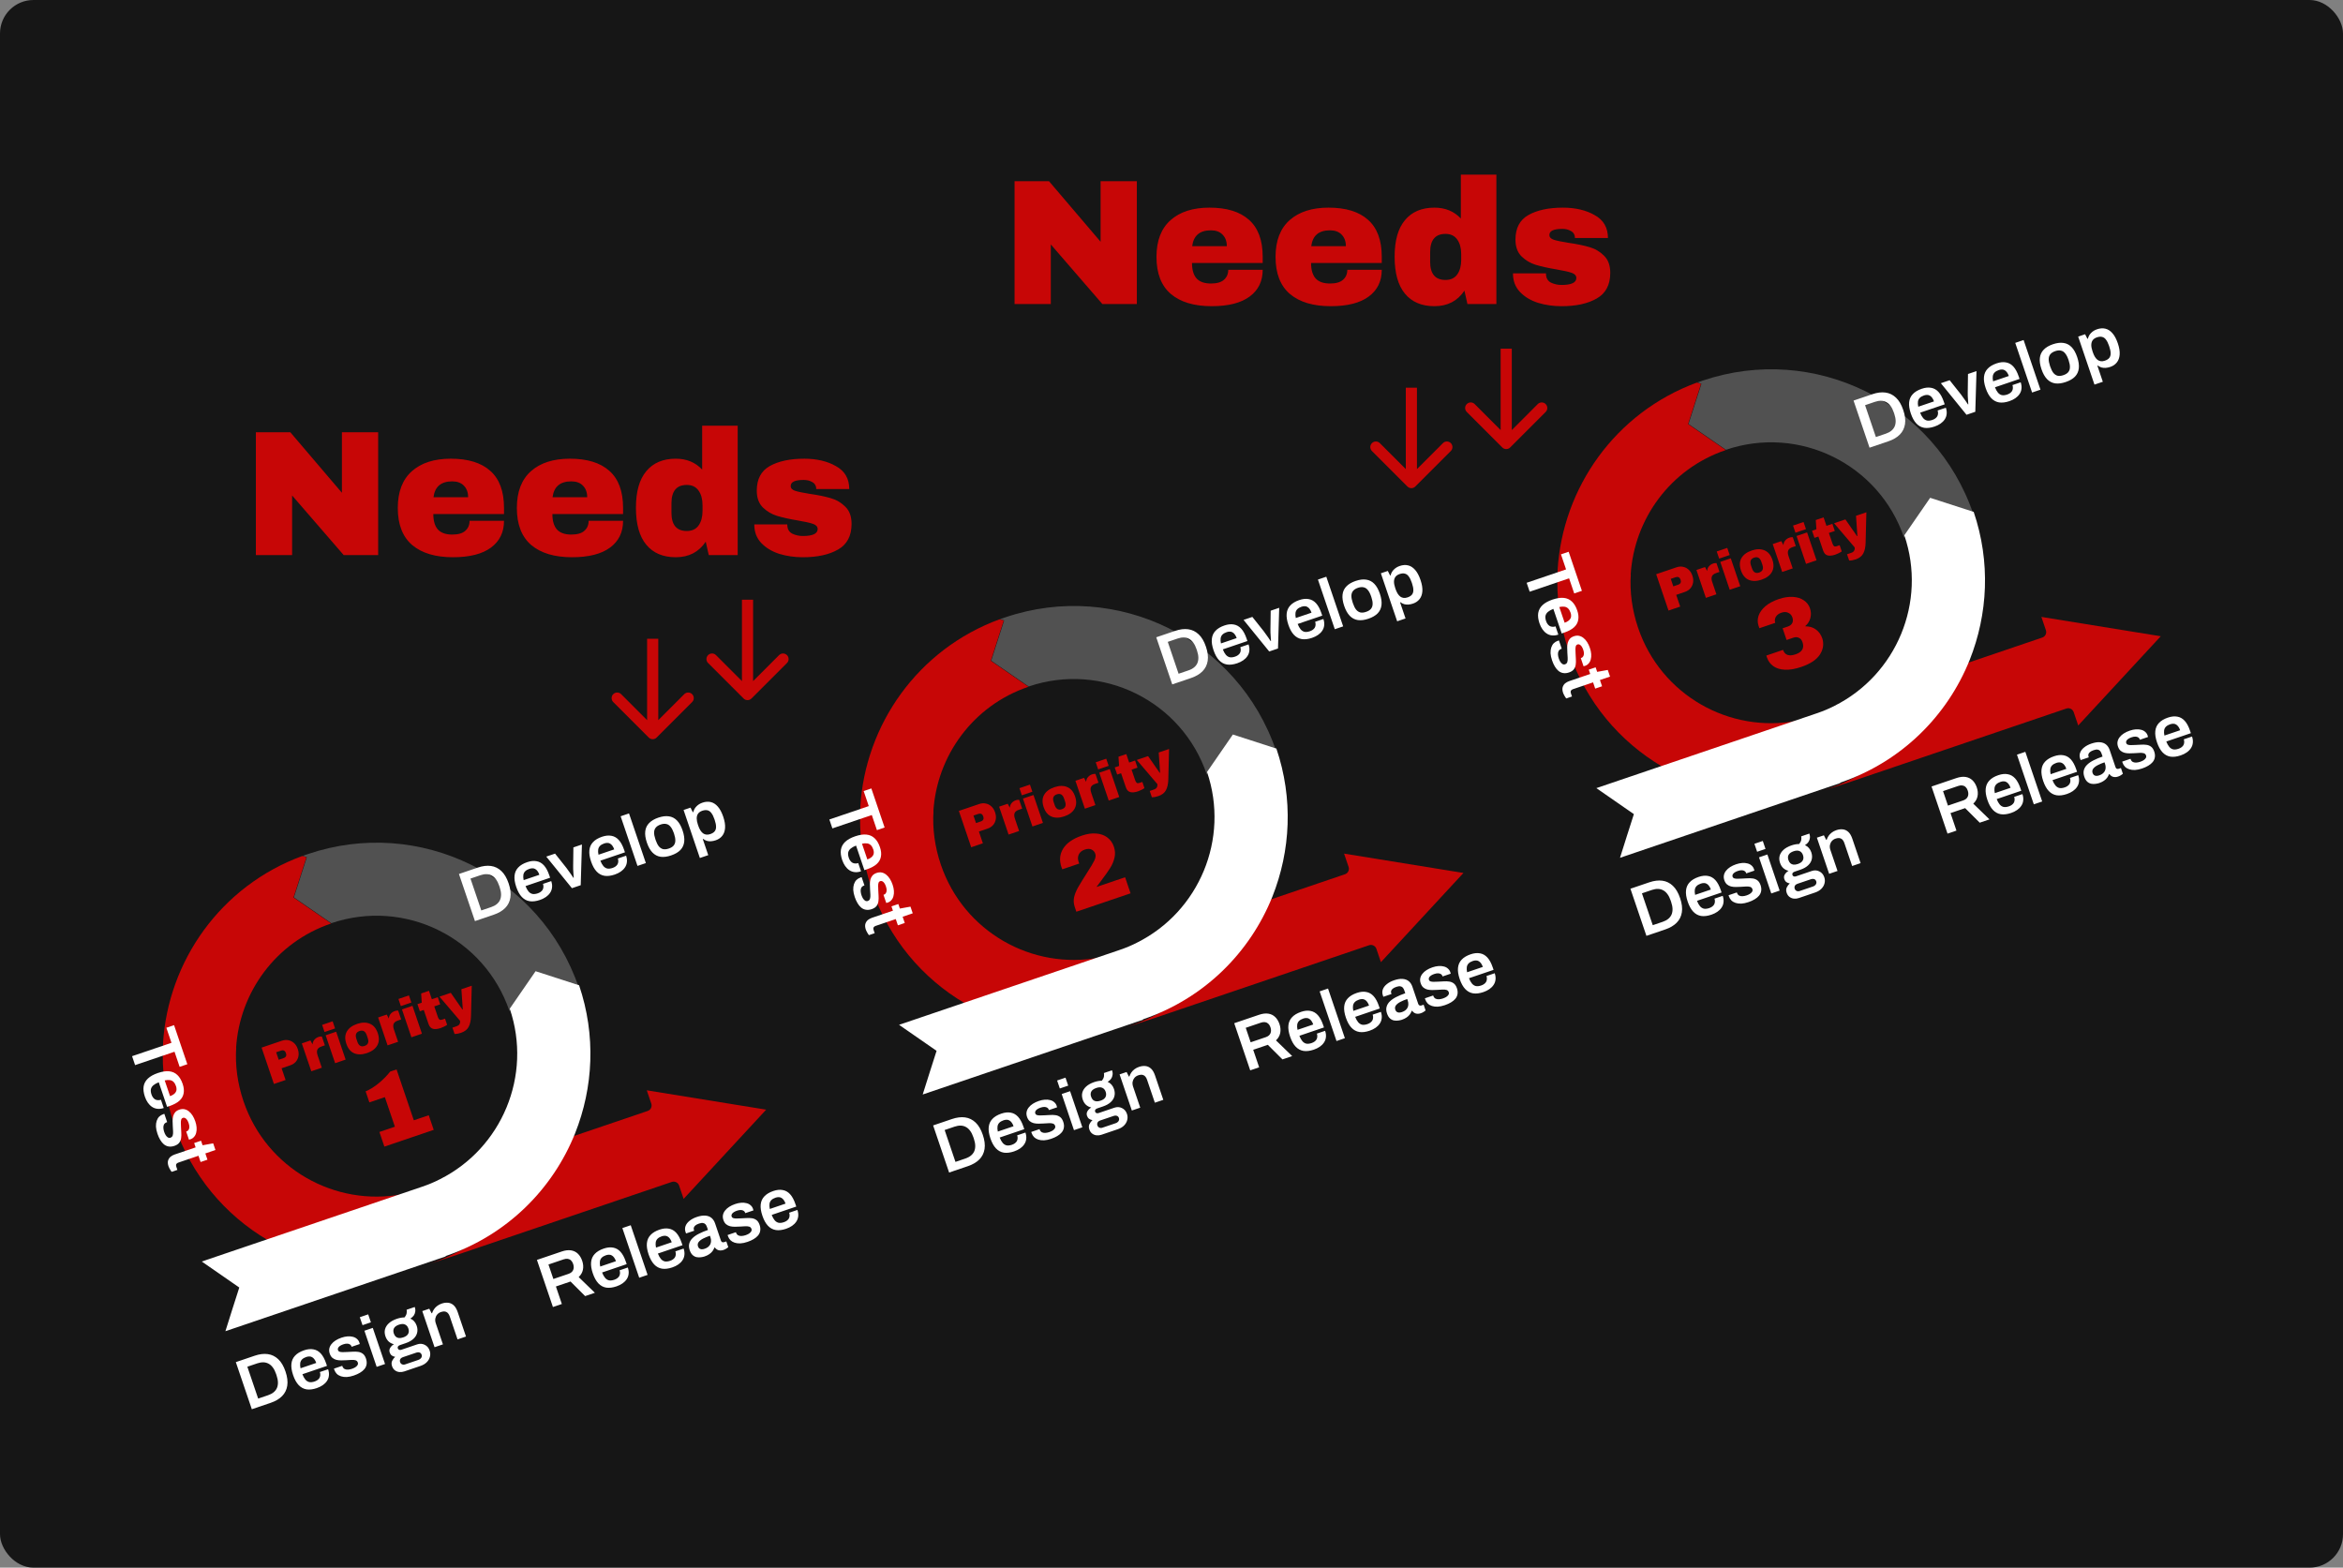 <?xml version="1.0" encoding="UTF-8"?>
<svg id="a" data-name="レイヤー 1" xmlns="http://www.w3.org/2000/svg" viewBox="0 0 420 281">
  <rect x="0" y="0" width="420" height="281" fill="#808080" stroke="none"/>
  <rect width="420" height="281" rx="6" ry="6" fill="#161616" stroke-width="0"/>
  <path d="m103.714,177.023l-7.76-2.51-4.629,6.715c-4.468-13.163-18.763-20.213-31.927-15.745l-6.715-4.629,2.321-7.208-.754-.232c.303-.103.64-.217.943-.32,20.031-6.799,41.767,3.92,48.566,23.951l-.045-.022Z" fill="#515151" stroke-width="0"/>
  <path d="m122.545,214.897l-.812-2.391c-.183-.538-.769-.827-1.307-.645l-38.615,13.108-4.757,1.54c11.009-3.737,18.123-11.634,22.127-21.628l16.926-5.745c.539-.183.828-.769.645-1.308l-.812-2.39,21.403,3.466-14.797,15.993Z" fill="#c70606" stroke-width="0"/>
  <path d="m42.322,187.806c.632-9.885,7.067-18.887,17.021-22.266l-.012-.034-6.715-4.629,2.321-7.208-.754-.232c-14.654,5.387-24.08,18.874-24.966,33.63l.018.015c-.268,4.805.356,9.717,2.006,14.578,3.063,9.023,9.117,16.129,16.719,20.607l24.172-8.205.034-.012c-12.13,2.315-24.422-4.588-28.514-16.64-1.086-3.198-1.519-6.468-1.312-9.617l-.02.013Z" fill="#c70606" fill-rule="evenodd" stroke-width="0"/>
  <path d="m103.8,176.588c3.062,9.023,2.551,18.357-.709,26.56-4.004,9.994-12.2,18.258-23.208,21.995l.023.067-39.5,13.408c-.011-.034,2.487-7.828,2.487-7.828l-6.726-4.662c13.163-4.468,26.355-8.946,39.5-13.408,1.111-.377,2.199-.822,3.219-1.356,11.033-5.547,16.571-18.54,12.492-30.559l4.629-6.715,7.76,2.51.034-.012Z" fill="#fff" stroke-width="0"/>
  <path d="m85.138,165.106l-2.867-8.445,3.385-1.149c.854-.289,1.635-.386,2.346-.288.71.097,1.336.402,1.876.915.537.504.97,1.24,1.299,2.208.326.961.431,1.808.314,2.543-.117.735-.427,1.358-.931,1.868-.504.51-1.183.909-2.037,1.199l-3.385,1.149Zm1.137-1.91l1.785-.605c.394-.134.723-.31.988-.528.265-.218.462-.473.592-.764.127-.299.187-.635.179-1.008-.01-.381-.092-.797-.245-1.248l-.088-.259c-.156-.459-.344-.839-.565-1.14-.224-.308-.476-.538-.756-.69-.283-.16-.596-.246-.939-.258-.343-.012-.711.049-1.105.183l-1.785.606,1.939,5.711Zm10.516-1.881c-.689.234-1.304.31-1.845.228-.543-.09-1.015-.346-1.414-.769-.4-.422-.73-1.019-.992-1.791-.265-.78-.366-1.455-.303-2.025.06-.579.279-1.065.658-1.459.376-.402.909-.72,1.598-.954.624-.212,1.185-.27,1.685-.174.505.085.946.333,1.324.745s.698,1.004.959,1.775l.15.443-4.407,1.496c.153.397.33.716.531.959.199.235.432.384.701.448.274.054.596.018.965-.108.189-.064.357-.148.504-.253.147-.105.266-.228.356-.368.087-.148.137-.312.149-.49.021-.181-.003-.374-.073-.579l1.477-.502c.139.411.187.793.142,1.147-.036.351-.153.669-.348.955-.188.284-.437.533-.748.748-.311.216-.668.392-1.07.528Zm-2.922-3.552l2.819-.957c-.092-.271-.203-.489-.332-.656-.122-.169-.261-.296-.417-.38-.148-.087-.309-.128-.482-.125-.175-.004-.362.027-.559.094-.32.109-.573.254-.758.436-.177.179-.286.399-.325.659-.04.261-.021.57.054.929Zm8.652,1.443l-4.598-5.661,1.576-.535,2.037,2.563c.097.123.218.292.365.508.152.204.308.421.468.651.157.221.295.426.414.614l.062-.021c-.015-.205-.031-.442-.049-.711-.018-.268-.035-.533-.05-.793-.007-.263-.008-.482-.003-.658l.043-3.268,1.527-.518-.215,7.294-1.576.535Zm7.686-2.445c-.689.234-1.304.31-1.844.228-.543-.09-1.015-.346-1.415-.769-.399-.422-.73-1.019-.992-1.791-.265-.78-.366-1.455-.303-2.025.06-.579.279-1.065.658-1.459.376-.402.909-.72,1.598-.954.624-.212,1.185-.27,1.685-.174.504.085.946.333,1.323.745.378.412.698,1.004.96,1.775l.15.443-4.407,1.496c.153.397.33.716.532.959.198.235.432.384.701.448.274.054.596.018.966-.108.188-.064.356-.148.504-.253.147-.105.266-.228.355-.368.087-.148.137-.312.15-.49.021-.181-.004-.374-.073-.579l1.477-.502c.139.411.187.793.142,1.147-.037.351-.153.669-.348.955-.188.284-.437.533-.749.748-.311.216-.668.392-1.07.528Zm-2.922-3.552l2.819-.957c-.091-.271-.202-.489-.332-.656-.122-.169-.261-.296-.417-.38-.149-.087-.309-.128-.482-.125-.175-.004-.362.027-.559.094-.32.109-.572.254-.758.436-.177.179-.285.399-.325.659-.04.261-.022.57.054.929Zm6.991,2.007l-3.022-8.901,1.502-.509,3.021,8.9-1.501.51Zm6.032-1.883c-.706.239-1.337.321-1.894.245-.56-.085-1.043-.337-1.451-.757-.408-.42-.743-1.016-1.005-1.787-.265-.78-.361-1.456-.291-2.029.068-.582.3-1.072.695-1.472.393-.407.942-.731,1.648-.971.714-.242,1.346-.32,1.898-.232.556.076,1.039.324,1.447.744.405.412.74,1.007,1.004,1.787.262.772.359,1.448.291,2.029-.068.582-.298,1.076-.691,1.484-.387.397-.937.716-1.651.959Zm-.418-1.231c.394-.134.685-.315.873-.544.193-.239.291-.529.295-.869.009-.35-.064-.756-.22-1.215l-.059-.173c-.156-.459-.343-.821-.561-1.086-.212-.276-.467-.445-.763-.51-.291-.075-.634-.045-1.028.088-.393.134-.687.321-.88.56-.188.229-.287.518-.296.869-.003.34.073.74.229,1.199l.058.173c.156.459.341.827.553,1.102.218.265.473.435.764.51.296.064.641.03,1.035-.104Zm5.567,1.693l-2.921-8.605,1.244-.422.415.82.086-.029c.1-.409.294-.754.583-1.035.286-.289.638-.505,1.057-.647.533-.181,1.029-.217,1.487-.107.467.107.888.376,1.263.807.383.428.708,1.036.976,1.824.262.772.371,1.444.327,2.017-.043.573-.213,1.042-.51,1.409-.288.363-.675.627-1.159.791-.295.1-.577.16-.846.178-.268.017-.519-.007-.752-.074-.237-.076-.454-.19-.652-.342l-.074.025.978,2.88-1.502.51Zm1.855-4.281c.37-.126.637-.294.803-.506.172-.223.253-.498.243-.824-.002-.329-.08-.719-.233-1.17l-.058-.173c-.156-.459-.334-.82-.533-1.082-.193-.273-.424-.442-.693-.506-.264-.075-.58-.05-.949.075-.337.114-.589.287-.758.518-.16.229-.242.513-.246.853.002.328.076.71.224,1.145l.05.148c.109.32.235.598.379.833.141.226.298.406.472.54.181.13.378.21.589.239.219.026.456-.004.71-.09Z" fill="#fff" stroke-width="0"/>
  <path d="m23.672,189.32l7.066-2.398-.915-2.696,1.379-.468,2.378,7.004-1.379.468-.919-2.708-7.066,2.399-.543-1.601Zm2.301,7.265c-.234-.689-.31-1.304-.228-1.845.09-.543.347-1.014.769-1.414.423-.4,1.02-.73,1.791-.992.78-.265,1.455-.366,2.025-.303.579.06,1.065.279,1.459.658.402.376.72.908.954,1.598.212.623.27,1.185.174,1.684-.085.505-.333.946-.745,1.324-.412.378-1.003.698-1.775.959l-.443.151-1.496-4.407c-.397.153-.716.33-.959.531-.235.199-.384.433-.448.702-.053.274-.017.596.108.965.064.189.149.357.253.504.105.148.228.266.368.356.148.087.312.137.49.149.181.021.374-.003.579-.073l.501,1.478c-.41.139-.792.186-1.146.142-.351-.037-.67-.153-.956-.349-.283-.187-.533-.437-.748-.748s-.391-.668-.528-1.07Zm3.552-2.922l.957,2.819c.271-.092.489-.203.656-.332.169-.122.296-.261.38-.418.087-.148.128-.309.125-.481.005-.176-.027-.362-.094-.559-.109-.32-.254-.573-.436-.758-.179-.177-.399-.286-.66-.325-.261-.04-.57-.022-.929.054Zm-1.298,9.564c-.159-.468-.249-.895-.27-1.281-.013-.389.03-.734.13-1.033.1-.299.248-.551.444-.755.207-.198.454-.346.742-.444.041-.014.078-.026.111-.037.036-.003.062-.007.078-.013l.501,1.477c-.016.006-.033.011-.049.017-.016.006-.033.011-.049.017-.219.083-.376.214-.471.393-.087.176-.123.38-.108.613s.063.468.144.706c.072.214.161.408.266.583.116.18.244.315.385.404.151.095.309.115.473.059.213-.072.35-.21.409-.413.059-.203.08-.453.062-.748-.015-.288-.033-.598-.054-.929-.018-.296-.028-.595-.03-.896-.002-.302.03-.587.094-.856.067-.261.188-.498.362-.713.177-.207.43-.366.758-.477.32-.109.623-.134.908-.075.285.059.548.185.787.378.248.191.47.44.666.749.196.308.361.66.495,1.054.131.385.208.748.232,1.088.027.348,0,.663-.077.946-.067.288-.19.531-.37.729-.169.204-.384.351-.647.44-.057.019-.116.035-.176.046-.057.019-.09.031-.098.033l-.497-1.465.086-.029c.156-.053.271-.147.344-.281.084-.13.129-.296.133-.498.007-.195-.034-.424-.123-.686-.067-.197-.142-.364-.225-.501-.083-.136-.17-.244-.261-.323-.088-.071-.177-.118-.268-.142-.091-.024-.181-.021-.271.009-.156.053-.258.157-.307.31-.049.154-.071.345-.067.572.007.236.015.489.025.761.018.323.035.656.051.998.024.34.015.663-.028.971-.039.315-.15.595-.333.84-.182.245-.47.434-.864.568-.378.128-.727.164-1.048.109-.31-.051-.592-.179-.845-.386-.242-.202-.46-.466-.654-.794-.191-.32-.356-.685-.495-1.095Zm1.985,5.847c-.136-.402-.166-.744-.088-1.027.086-.285.236-.519.448-.701.224-.177.467-.31.73-.399l3.767-1.279-.263-.775,1.231-.418.276.812,1.901-.343.405,1.194-1.81.614.38,1.121-1.231.417-.38-1.12-3.619,1.229c-.172.058-.292.149-.36.273-.06.121-.059.272.003.452l.196.579-1.034.351c-.061-.071-.124-.164-.191-.279-.072-.103-.138-.218-.199-.344-.069-.123-.123-.242-.162-.357Z" fill="#fff" stroke-width="0"/>
  <path d="m45.141,252.606l-2.867-8.445,3.385-1.149c.854-.29,1.635-.386,2.346-.288.71.097,1.336.402,1.876.914.537.504.97,1.241,1.299,2.209.326.96.431,1.808.314,2.543-.117.735-.427,1.358-.931,1.867-.504.51-1.183.91-2.037,1.2l-3.385,1.149Zm1.136-1.91l1.785-.606c.394-.133.723-.309.988-.527.265-.218.462-.473.592-.764.127-.299.187-.635.18-1.008-.01-.381-.092-.797-.245-1.249l-.088-.258c-.156-.46-.344-.84-.565-1.14-.224-.308-.476-.539-.756-.69-.283-.161-.596-.247-.939-.258-.343-.012-.711.049-1.105.182l-1.785.606,1.939,5.712Zm10.516-1.881c-.689.234-1.304.31-1.845.228-.543-.09-1.014-.346-1.414-.769-.4-.423-.73-1.02-.992-1.791-.265-.78-.366-1.455-.303-2.025.06-.579.279-1.065.658-1.459.376-.402.909-.72,1.598-.954.624-.212,1.185-.27,1.685-.174.505.085.946.333,1.324.745s.697,1.003.959,1.775l.15.443-4.407,1.496c.153.396.33.716.531.959.199.234.432.384.701.448.274.054.596.018.965-.108.189-.064.357-.148.504-.253.147-.105.266-.228.356-.368.087-.149.137-.312.149-.49.021-.181-.003-.374-.073-.579l1.477-.502c.139.41.187.792.142,1.146-.036.351-.153.67-.348.956-.188.283-.437.533-.748.748-.311.216-.668.392-1.07.528Zm-2.922-3.552l2.819-.957c-.092-.271-.203-.49-.333-.656-.121-.169-.261-.296-.417-.38-.149-.087-.309-.129-.482-.125-.175-.004-.362.027-.559.094-.32.108-.573.254-.758.435-.177.18-.286.399-.325.66-.04.261-.021.57.055.929Zm9.564,1.298c-.468.158-.895.248-1.281.27-.389.013-.733-.031-1.033-.13-.299-.1-.551-.248-.755-.444-.198-.207-.346-.455-.444-.742-.014-.041-.027-.078-.038-.111-.003-.035-.007-.061-.013-.078l1.477-.501c.006.016.011.033.017.049.006.016.011.033.017.049.083.219.214.376.393.471.176.087.38.123.613.108.233-.015.468-.063.706-.144.213-.073.407-.161.582-.266.18-.116.315-.245.405-.385.095-.151.115-.309.059-.473-.072-.213-.21-.35-.413-.409-.203-.059-.453-.08-.749-.062-.288.016-.597.034-.929.055-.296.018-.595.028-.896.029-.301.002-.587-.029-.856-.093-.261-.068-.499-.188-.713-.362-.207-.177-.366-.43-.477-.758-.109-.32-.134-.623-.075-.909.059-.285.185-.547.378-.787.191-.247.44-.469.749-.666.309-.196.66-.361,1.054-.495.386-.131.748-.208,1.088-.232.348-.026.663,0,.946.077.288.067.531.19.73.37.204.169.35.385.439.647.02.058.035.117.046.177.02.057.031.09.033.098l-1.465.498-.029-.087c-.053-.155-.147-.27-.281-.343-.129-.085-.295-.129-.498-.133-.195-.007-.423.034-.686.123-.197.067-.364.142-.5.225-.137.082-.244.169-.323.26-.071.088-.118.178-.142.268-.024.091-.021.181.01.272.053.155.156.258.31.306.154.049.344.071.572.067.236-.007.489-.015.76-.025.323-.018.656-.035.999-.051.34-.023.663-.014.97.028.315.039.595.15.84.333.245.182.434.47.568.864.128.377.164.727.108,1.048-.05.31-.179.591-.386.844-.201.243-.466.461-.794.654-.32.191-.685.356-1.095.496Zm1.55-9.024l-.485-1.428,1.502-.51.485,1.428-1.502.51Zm2.536,7.472l-2.198-6.475,1.502-.51,2.198,6.475-1.502.51Zm4.933.824c-.287.097-.578.132-.871.103-.293-.028-.557-.131-.791-.308-.231-.168-.403-.417-.514-.745-.123-.361-.116-.679.02-.954.141-.286.32-.525.539-.718-.222-.035-.423-.113-.602-.235-.171-.126-.295-.303-.373-.533-.106-.312-.075-.597.094-.855.166-.267.387-.479.662-.637-.368-.086-.684-.249-.948-.488-.256-.243-.448-.553-.576-.93-.153-.452-.177-.874-.073-1.266.11-.404.344-.767.701-1.089.357-.323.831-.584,1.422-.785.238-.081.473-.142.706-.185.233-.042.451-.061.653-.057.229-.27.36-.529.395-.779.032-.258.028-.458-.011-.6l1.465-.497c.098.287.126.561.087.821-.032.258-.121.494-.267.709-.15.206-.353.39-.61.55.267.111.496.275.689.494.193.218.341.479.444.782.153.452.179.878.077,1.279-.094.397-.315.756-.664,1.076-.341.317-.807.576-1.398.777l-.997.338c-.172.059-.295.141-.369.249-.065.104-.076.222-.031.353.036.107.109.188.219.242.118.051.255.05.411-.002l2.831-.962c.484-.164.937-.139,1.357.075.426.203.722.551.89,1.044.125.369.14.735.043,1.097-.089.36-.276.684-.562.973-.286.29-.659.512-1.119.668l-2.93.995Zm.174-1.267l2.376-.807c.156-.053.282-.127.377-.224.106-.091.176-.197.208-.317.041-.124.04-.247-.002-.37-.072-.214-.196-.35-.372-.41-.167-.062-.35-.059-.547.008l-2.474.839c-.197.067-.342.18-.434.34-.09.168-.102.346-.038.535.064.188.177.319.339.392.173.079.362.083.567.014Zm-.339-4.841c.435-.148.726-.356.872-.626.152-.28.167-.601.044-.962-.122-.361-.328-.602-.617-.724-.28-.125-.638-.113-1.073.034-.435.148-.73.358-.884.63-.146.27-.159.585-.036.946.081.238.196.428.344.569.157.139.345.222.565.248.228.024.489-.015.785-.115Zm5.607,1.762l-2.198-6.475,1.256-.426.416.82.086-.029c.081-.248.195-.478.341-.693.152-.226.342-.423.568-.591.232-.179.504-.322.816-.428.41-.139.797-.188,1.159-.146.37.039.701.192.993.459.292.267.531.675.718,1.225l1.483,4.37-1.514.514-1.391-4.099c-.078-.23-.171-.409-.278-.537-.102-.139-.222-.236-.359-.29-.132-.065-.279-.093-.44-.084-.162.009-.333.045-.513.106-.271.092-.495.241-.672.448-.169.203-.28.442-.333.717-.045.271-.016.559.087.862l1.279,3.767-1.502.51Z" fill="#fff" stroke-width="0"/>
  <path d="m99.116,234.284l-2.867-8.444,4.444-1.509c.624-.212,1.177-.28,1.66-.206.483.074.894.273,1.232.597.339.325.599.753.78,1.287.187.55.23,1.08.128,1.59-.104.502-.358.941-.761,1.316l2.905,2.816-1.748.594-2.616-2.613-2.622.89,1.065,3.139-1.6.543Zm.079-5.024l2.721-.923c.41-.14.686-.366.826-.679.141-.313.141-.679-.002-1.098-.091-.27-.217-.479-.377-.627-.163-.155-.355-.25-.577-.284-.222-.035-.473-.004-.752.09l-2.72.924.882,2.597Zm11.321,1.319c-.689.234-1.304.31-1.844.228-.543-.09-1.015-.346-1.415-.769-.399-.423-.73-1.02-.992-1.791-.265-.78-.366-1.455-.303-2.025.06-.579.279-1.065.658-1.459.376-.402.909-.72,1.598-.954.624-.212,1.185-.27,1.685-.174.504.085.946.333,1.323.745.378.412.698,1.003.96,1.775l.15.443-4.407,1.496c.153.397.33.716.532.959.198.235.432.384.701.448.274.054.596.018.965-.108.189-.064.357-.148.505-.253.147-.105.266-.228.355-.368.087-.149.137-.312.15-.49.021-.181-.004-.374-.073-.579l1.477-.502c.139.411.187.793.142,1.146-.037.351-.153.67-.348.956-.188.283-.437.533-.749.748-.311.216-.668.392-1.07.528Zm-2.922-3.552l2.819-.957c-.091-.271-.202-.489-.332-.656-.122-.169-.261-.296-.417-.38-.149-.087-.309-.128-.482-.125-.175-.004-.362.027-.559.094-.32.108-.572.254-.758.436-.177.179-.285.399-.325.659-.04.261-.022.57.054.929Zm6.99,2.007l-3.021-8.901,1.502-.509,3.021,8.9-1.502.51Zm5.934-1.85c-.689.234-1.304.31-1.844.228-.543-.09-1.015-.346-1.415-.769-.399-.423-.73-1.02-.992-1.791-.265-.78-.366-1.455-.303-2.025.06-.579.279-1.065.658-1.459.376-.402.909-.72,1.598-.954.624-.212,1.185-.27,1.685-.174.504.085.946.333,1.323.745.378.412.698,1.003.96,1.775l.15.443-4.407,1.496c.153.396.33.716.532.959.198.235.432.384.701.448.274.054.596.018.965-.108.189-.064.357-.148.505-.253.147-.105.266-.228.355-.368.087-.149.137-.312.15-.49.021-.181-.004-.374-.073-.579l1.477-.502c.139.41.187.793.142,1.146-.037.351-.153.67-.348.956-.188.283-.437.533-.749.748-.311.216-.668.392-1.07.528Zm-2.922-3.552l2.819-.957c-.092-.271-.202-.49-.332-.656-.122-.169-.261-.296-.417-.38-.149-.087-.309-.129-.482-.125-.175-.004-.362.027-.559.094-.32.108-.572.254-.758.436-.177.179-.285.398-.325.659s-.022.57.054.929Zm8.702,1.59c-.18.061-.398.108-.652.139-.244.037-.498.032-.761-.016-.255-.051-.493-.171-.713-.362-.223-.199-.402-.495-.535-.889-.151-.443-.176-.842-.077-1.196.097-.362.294-.685.591-.969.302-.295.689-.559,1.159-.792.476-.244,1.009-.466,1.6-.666l-.18-.53c-.064-.189-.15-.347-.258-.475-.107-.128-.253-.207-.437-.236-.178-.04-.419-.009-.723.094-.303.103-.529.221-.676.353-.147.133-.236.263-.265.392-.03.129-.025.251.014.366l.059.172-1.453.493c-.022-.038-.04-.077-.054-.118s-.031-.091-.05-.148c-.125-.369-.123-.727.006-1.073.13-.346.368-.656.715-.929.343-.281.774-.51,1.291-.685.591-.201,1.103-.283,1.536-.247.441.033.808.169,1.1.409.292.239.512.577.659,1.012l1.036,3.053c.053.155.136.251.249.286.112.035.222.034.329-.002l.393-.134.351,1.035c-.07.06-.177.138-.319.231-.139.103-.324.193-.553.271-.214.072-.419.101-.617.085-.186-.01-.359-.061-.518-.153-.16-.092-.295-.22-.405-.384l-.074.025c-.081.22-.197.433-.346.639-.144.195-.335.374-.573.537-.229.161-.512.298-.849.412Zm.038-1.385c.246-.084.451-.195.615-.333.172-.14.297-.297.376-.47.086-.176.13-.37.132-.581.01-.214-.023-.431-.098-.653l-.1-.295c-.452.153-.861.324-1.227.512-.358.186-.625.395-.802.629-.169.231-.204.491-.107.778.05.148.128.268.232.36.11.082.246.132.408.15.167.008.358-.025.571-.097Zm7.664-1.229c-.467.159-.894.249-1.281.27-.389.013-.733-.03-1.032-.13-.3-.1-.551-.248-.755-.444-.198-.207-.346-.454-.444-.742-.014-.041-.026-.078-.038-.111-.003-.035-.007-.061-.012-.078l1.477-.501c.005.016.011.033.017.049.005.017.011.033.016.049.084.219.215.376.393.471.176.087.381.123.614.108.232-.015.468-.063.706-.144.213-.072.407-.161.582-.266.18-.116.315-.244.405-.385.095-.151.115-.309.059-.473-.072-.213-.21-.35-.413-.409-.203-.059-.453-.079-.749-.061-.287.015-.597.033-.929.054-.295.018-.594.028-.896.03-.301,0-.586-.03-.855-.094-.261-.067-.499-.188-.713-.362-.207-.177-.366-.43-.477-.758-.109-.32-.134-.623-.075-.908.059-.286.185-.548.378-.788.19-.247.44-.469.748-.666.309-.196.66-.361,1.054-.495.386-.131.749-.208,1.088-.232.348-.026.664,0,.946.077.289.067.532.191.73.37.204.169.35.385.439.648.02.057.035.116.047.176.019.058.03.09.033.099l-1.465.497-.029-.086c-.053-.156-.147-.271-.282-.344-.129-.084-.295-.129-.498-.133-.194-.007-.423.034-.686.123-.197.067-.363.142-.5.225-.136.083-.244.17-.323.26-.071.089-.118.178-.143.268-.024.091-.021.181.01.272.053.156.156.258.31.306.154.049.344.071.572.067.236-.007.489-.015.76-.025.324-.018.656-.035.999-.05.34-.024.663-.015.97.027.316.04.596.15.841.333.245.182.434.47.568.864.128.378.164.727.108,1.048-.05.31-.179.591-.386.845-.201.242-.466.46-.794.654-.319.19-.684.355-1.095.495Zm6.919-2.349c-.689.234-1.304.31-1.845.228-.543-.09-1.014-.346-1.414-.769-.4-.422-.73-1.02-.992-1.791-.265-.78-.366-1.455-.303-2.025.06-.579.279-1.065.658-1.459.376-.402.908-.72,1.598-.954.623-.212,1.185-.27,1.684-.174.505.085.946.333,1.324.745.378.412.698,1.003.959,1.775l.151.443-4.407,1.496c.153.397.33.716.531.959.199.235.433.384.702.448.274.054.596.018.965-.108.189-.064.357-.148.504-.253.148-.105.266-.228.356-.368.087-.148.137-.312.149-.49.021-.181-.003-.374-.073-.579l1.478-.502c.139.411.186.793.142,1.146-.037.351-.153.67-.349.956-.187.283-.437.533-.748.748-.311.216-.668.392-1.07.528Zm-2.922-3.552l2.819-.957c-.092-.271-.203-.489-.332-.656-.122-.169-.261-.296-.418-.38-.148-.087-.309-.128-.481-.125-.176-.004-.362.027-.559.094-.32.108-.573.254-.758.436-.177.179-.286.399-.325.659-.04.261-.022.57.054.929Z" fill="#fff" stroke-width="0"/>
  <path d="m50.544,186.544c.404-.137.796-.165,1.176-.082.378.075.711.248.999.516.286.262.498.595.635.999l.042.123c.137.404.173.8.108,1.188-.065.389-.224.731-.475,1.028-.253.29-.582.503-.986.641l-1.562.53.714,2.102-2.093.711-2.211-6.515,3.655-1.241Zm-.582,3.418l.862-.292c.221-.075.366-.188.435-.338.075-.152.079-.326.013-.522l-.026-.075c-.069-.202-.178-.338-.328-.406-.146-.078-.329-.079-.55-.004l-.862.293.456,1.344Zm7.14-4.092c.145-.049.281-.074.408-.075.124-.007.188-.007.19,0l.537,1.581-.606.206c-.391.133-.641.33-.749.593-.102.259-.085.588.05.986l.755,2.225-1.884.64-1.697-5,1.544-.524.38.716c.015-.329.121-.608.318-.837.195-.235.447-.405.756-.51Zm1.077-.883l-.434-1.278,1.884-.64.434,1.279-1.884.639Zm1.896,5.587l-1.697-5,1.884-.639,1.697,4.999-1.884.64Zm3.937-7.039c.878-.298,1.642-.307,2.293-.028.655.27,1.127.832,1.416,1.684.289.852.257,1.588-.095,2.208-.349.611-.962,1.065-1.839,1.363-.878.298-1.641.311-2.289.038-.649-.272-1.119-.838-1.41-1.697-.291-.858-.263-1.593.086-2.204.349-.611.962-1.066,1.839-1.364Zm.434,1.279c-.619.21-.807.671-.565,1.385l.183.539c.24.707.669.956,1.288.746.625-.212.817-.672.577-1.379l-.183-.54c-.242-.713-.676-.964-1.301-.751Zm6.333-3.586c.145-.05.281-.075.407-.075.124-.007.188-.008.19-.001l.537,1.581-.606.206c-.391.133-.641.33-.749.592-.102.26-.085.589.05.986l.755,2.226-1.884.639-1.697-5,1.544-.523.38.715c.015-.329.121-.608.318-.836.195-.235.447-.405.756-.51Zm1.077-.883l-.434-1.279,1.884-.639.434,1.278-1.884.64Zm1.896,5.587l-1.697-5,1.884-.64,1.697,5-1.884.64Zm4.723-7.18l.434,1.279-1.061.36.646,1.903c.077.227.172.382.284.463.11.076.266.079.468.011l.53-.18.376,1.107c-.134.102-.316.21-.545.323-.229.113-.432.199-.609.259-.556.189-1.019.234-1.391.134-.365-.101-.63-.395-.795-.881l-.849-2.5-.701.238-.434-1.278.776-.264-.107-1.653,1.402-.476.514,1.515,1.061-.36Zm5.957,3.385c-.021.789-.16,1.427-.416,1.916-.248.492-.71.853-1.385,1.082-.41.14-.793.206-1.147.2l-.382-1.127.757-.257c.474-.161.676-.487.608-.978l-3.686-4.324,2.027-.688,2.085,2.999.066-.023-.248-3.622,1.856-.63-.135,5.452Zm-7.574,17.766l.891,2.624-8.846,3.003-.891-2.625,2.778-.943-1.799-5.301-2.778.943-.671-1.977c.746-.304,1.531-.792,2.354-1.464.82-.684,1.503-1.378,2.049-2.083l1.142-.388,3.095,9.119,2.676-.908Z" fill="#c70606" stroke-width="0"/>
  <path d="m228.709,134.594l-7.76-2.51-4.629,6.715c-4.468-13.163-18.763-20.213-31.926-15.744l-6.715-4.629,2.321-7.209-.754-.232c.303-.102.639-.217.942-.32,20.032-6.799,41.767,3.92,48.567,23.951l-.046-.022Z" fill="#515151" stroke-width="0"/>
  <path d="m247.54,172.468l-.812-2.39c-.182-.539-.769-.828-1.307-.645l-38.615,13.107-4.757,1.54c11.009-3.737,18.123-11.633,22.127-21.628l16.925-5.745c.539-.183.828-.769.645-1.308l-.811-2.39,21.402,3.466-14.797,15.993Z" fill="#c70606" stroke-width="0"/>
  <path d="m167.317,145.377c.632-9.884,7.067-18.887,17.021-22.266l-.011-.034-6.715-4.629,2.321-7.208-.754-.232c-14.654,5.387-24.08,18.874-24.966,33.63l.018.015c-.268,4.806.356,9.717,2.006,14.579,3.063,9.022,9.117,16.128,16.719,20.606l24.173-8.205.033-.011c-12.129,2.315-24.422-4.588-28.513-16.641-1.086-3.198-1.52-6.467-1.312-9.617l-.02.013Z" fill="#c70606" fill-rule="evenodd" stroke-width="0"/>
  <path d="m228.795,134.159c3.063,9.023,2.552,18.357-.709,26.56-4.004,9.995-12.199,18.258-23.208,21.995l.023.068-39.5,13.407c-.011-.033,2.487-7.827,2.487-7.827l-6.727-4.663c13.164-4.468,26.356-8.946,39.5-13.408,1.111-.377,2.199-.821,3.219-1.355,11.033-5.547,16.572-18.541,12.492-30.56l4.629-6.715,7.76,2.51.034-.012Z" fill="#fff" stroke-width="0"/>
  <path d="m210.133,122.677l-2.866-8.444,3.385-1.149c.854-.29,1.636-.386,2.346-.289.71.098,1.336.403,1.876.915.537.504.97,1.24,1.298,2.209.326.96.431,1.808.314,2.543-.116.735-.426,1.357-.931,1.867-.504.51-1.183.91-2.036,1.199l-3.386,1.149Zm1.137-1.909l1.785-.606c.394-.134.723-.31.988-.528.264-.218.462-.472.592-.763.127-.3.187-.636.179-1.009-.01-.38-.092-.797-.245-1.248l-.088-.258c-.156-.46-.344-.84-.565-1.14-.224-.309-.476-.539-.756-.691-.284-.16-.596-.246-.939-.258-.343-.012-.711.049-1.105.183l-1.785.606,1.939,5.712Zm10.516-1.881c-.689.234-1.304.31-1.844.228-.543-.09-1.015-.347-1.415-.769-.399-.423-.73-1.02-.992-1.792-.265-.779-.366-1.454-.303-2.025.06-.578.279-1.065.658-1.459.376-.402.909-.72,1.598-.954.624-.212,1.185-.269,1.685-.174.504.085.946.334,1.323.746.378.411.698,1.003.96,1.774l.15.444-4.407,1.495c.153.397.33.717.532.96.198.234.432.384.701.448.274.053.596.017.965-.108.189-.064.357-.149.505-.254.147-.105.266-.227.355-.368.087-.148.137-.311.15-.49.021-.181-.004-.374-.073-.579l1.477-.501c.139.41.187.792.142,1.146-.037.351-.153.669-.348.956-.188.283-.437.532-.749.748-.311.215-.668.391-1.07.528Zm-2.922-3.553l2.819-.956c-.091-.271-.202-.49-.332-.656-.122-.17-.261-.296-.417-.38-.149-.087-.309-.129-.482-.125-.175-.005-.362.026-.559.093-.32.109-.572.254-.758.436-.177.179-.285.399-.325.66-.04.26-.022.57.054.928Zm8.652,1.443l-4.598-5.66,1.576-.535,2.036,2.562c.097.123.218.292.365.508.152.205.308.422.468.651.157.221.296.426.414.614l.062-.021c-.015-.205-.031-.442-.049-.71-.018-.269-.035-.533-.05-.794-.007-.263-.008-.482-.003-.657l.043-3.269,1.527-.518-.215,7.294-1.576.535Zm7.686-2.444c-.689.234-1.304.31-1.844.228-.543-.09-1.015-.347-1.414-.769-.4-.423-.731-1.02-.993-1.792-.264-.779-.365-1.454-.303-2.025.06-.578.279-1.065.658-1.459.376-.402.909-.72,1.598-.954.624-.212,1.185-.269,1.685-.174.505.085.946.334,1.324.746.377.411.697,1.003.959,1.774l.15.444-4.407,1.495c.153.397.33.717.532.96.198.234.432.384.701.448.274.053.596.017.966-.108.188-.064.356-.149.504-.254.147-.105.266-.227.356-.368.086-.148.136-.311.149-.49.021-.181-.003-.374-.073-.579l1.477-.501c.139.41.187.792.142,1.146-.036.351-.152.669-.348.956-.188.283-.437.532-.748.748-.312.215-.668.391-1.071.528Zm-2.921-3.553l2.819-.956c-.092-.271-.203-.49-.333-.656-.121-.17-.261-.296-.417-.38-.149-.087-.309-.129-.482-.125-.175-.005-.361.026-.558.093-.321.109-.573.254-.759.436-.177.179-.285.399-.325.66-.04.26-.021.57.055.928Zm6.99,2.007l-3.021-8.9,1.501-.51,3.021,8.9-1.501.51Zm6.032-1.883c-.706.24-1.337.321-1.894.245-.559-.085-1.043-.337-1.451-.757-.408-.42-.743-1.015-1.005-1.787-.264-.779-.361-1.456-.291-2.029.069-.581.3-1.072.695-1.471.393-.408.942-.732,1.648-.971.714-.243,1.346-.32,1.898-.233.556.077,1.039.325,1.447.745.405.411.74,1.007,1.004,1.787.262.771.359,1.447.291,2.029-.068.581-.298,1.076-.691,1.484-.387.396-.937.716-1.651.958Zm-.418-1.231c.394-.134.685-.315.873-.543.193-.24.291-.529.295-.869.009-.351-.064-.756-.22-1.216l-.059-.172c-.156-.46-.343-.822-.561-1.087-.212-.275-.467-.445-.763-.509-.291-.075-.634-.046-1.027.088-.394.133-.688.32-.881.559-.188.229-.287.519-.296.87-.003.339.073.739.229,1.199l.059.172c.156.46.34.827.552,1.103.218.265.473.434.764.51.296.064.641.029,1.035-.105Zm5.567,1.694l-2.92-8.605,1.243-.422.415.82.087-.03c.099-.408.293-.753.582-1.035.286-.289.638-.505,1.057-.647.533-.181,1.029-.216,1.487-.107.467.107.888.377,1.263.807.383.429.709,1.037.976,1.825.262.771.371,1.443.328,2.016-.044.573-.214,1.043-.511,1.409-.288.363-.675.627-1.159.792-.295.1-.577.159-.846.177-.268.018-.519-.007-.752-.074-.236-.076-.454-.189-.652-.342l-.074.025.978,2.881-1.502.51Zm1.856-4.282c.369-.125.637-.294.803-.506.171-.223.252-.497.242-.823-.002-.329-.08-.719-.233-1.171l-.058-.172c-.156-.46-.334-.821-.532-1.083-.194-.273-.425-.441-.694-.505-.263-.076-.58-.051-.949.075-.337.114-.589.286-.758.518-.16.228-.242.512-.246.852.002.329.077.711.224,1.146l.05.147c.109.321.235.598.379.833.141.227.298.407.472.54.181.131.378.21.589.239.219.026.456-.004.711-.09Z" fill="#fff" stroke-width="0"/>
  <path d="m148.667,146.892l7.066-2.399-.915-2.696,1.378-.468,2.378,7.005-1.379.468-.919-2.709-7.066,2.399-.543-1.6Zm2.301,7.264c-.234-.689-.31-1.304-.228-1.844.09-.543.347-1.015.769-1.415.423-.399,1.02-.73,1.791-.992.78-.265,1.455-.366,2.025-.303.579.06,1.065.279,1.459.658.402.376.721.909.955,1.598.211.624.269,1.185.173,1.685-.085.504-.333.946-.745,1.323-.412.378-1.003.698-1.775.96l-.443.15-1.496-4.407c-.396.153-.716.33-.959.532-.234.198-.384.432-.448.701-.053.274-.017.596.108.965.064.189.149.357.253.505.105.147.228.266.368.355.149.087.312.137.49.15.181.021.374-.004.58-.073l.501,1.477c-.41.139-.792.187-1.146.142-.351-.037-.67-.153-.956-.348-.283-.188-.533-.437-.748-.749-.216-.311-.392-.668-.528-1.07Zm3.552-2.922l.957,2.819c.271-.091.49-.202.656-.332.169-.122.296-.261.38-.417.087-.149.129-.309.125-.482.004-.175-.027-.362-.094-.559-.108-.32-.253-.572-.435-.758-.179-.177-.399-.285-.66-.325-.26-.04-.57-.022-.929.054Zm-1.297,9.564c-.159-.468-.249-.895-.271-1.281-.013-.389.031-.733.13-1.033.1-.299.248-.55.444-.754.208-.199.455-.347.742-.444.041-.014.078-.027.111-.038.035-.003.061-.007.078-.013l.501,1.478c-.016.005-.033.011-.049.016-.016.006-.033.011-.049.017-.219.083-.376.214-.471.393-.087.176-.122.38-.107.613s.062.469.143.707c.073.213.161.407.266.582.117.18.245.315.385.405.151.095.309.115.473.059.213-.073.35-.21.409-.413.059-.204.08-.453.062-.749-.016-.288-.034-.597-.055-.929-.018-.296-.028-.594-.029-.896-.002-.301.029-.587.094-.855.067-.261.187-.499.362-.714.177-.206.429-.365.757-.477.321-.108.623-.133.909-.074.285.058.547.184.787.378.248.19.47.44.666.748.196.309.361.66.495,1.054.131.386.208.748.232,1.088.026.348,0,.663-.077.946-.067.288-.19.531-.37.73-.169.204-.385.35-.647.439-.058.02-.117.035-.177.046-.057.02-.09.031-.098.034l-.498-1.465.087-.029c.156-.053.27-.147.343-.282.085-.129.129-.295.133-.498.007-.195-.034-.423-.123-.686-.067-.197-.141-.364-.224-.5-.083-.137-.17-.245-.261-.324-.088-.07-.178-.118-.268-.142-.091-.024-.181-.021-.271.01-.156.053-.259.156-.307.31-.049.154-.071.344-.067.572.007.235.015.489.025.76.018.323.035.656.051.999.023.339.014.663-.028.97-.039.315-.15.596-.332.84-.183.245-.471.435-.865.568-.377.129-.727.165-1.047.109-.31-.05-.592-.179-.845-.386-.243-.201-.461-.466-.654-.794-.191-.319-.356-.684-.495-1.095Zm1.984,5.848c-.136-.402-.165-.745-.087-1.028.086-.285.235-.519.448-.701.224-.177.467-.309.729-.399l3.767-1.278-.263-.776,1.231-.418.276.813,1.901-.344.406,1.195-1.81.614.38,1.12-1.231.418-.38-1.12-3.619,1.228c-.172.059-.292.15-.36.273-.06.121-.059.272.002.453l.197.578-1.034.351c-.061-.071-.125-.164-.191-.278-.072-.104-.138-.219-.199-.345-.07-.122-.124-.241-.163-.356Z" fill="#fff" stroke-width="0"/>
  <path d="m170.136,210.177l-2.866-8.445,3.385-1.149c.854-.289,1.636-.385,2.346-.288.71.098,1.335.402,1.875.915.538.504.971,1.24,1.299,2.208.326.961.431,1.808.314,2.543-.116.736-.427,1.358-.931,1.868-.504.51-1.183.909-2.036,1.199l-3.386,1.149Zm1.137-1.909l1.785-.606c.394-.134.723-.31.988-.528.264-.218.462-.472.592-.764.127-.299.187-.635.179-1.008-.01-.381-.092-.797-.245-1.248l-.088-.259c-.156-.459-.344-.839-.565-1.139-.224-.309-.476-.539-.756-.691-.284-.16-.597-.246-.939-.258-.343-.012-.711.049-1.105.183l-1.785.606,1.939,5.712Zm10.516-1.882c-.689.234-1.304.31-1.844.228-.543-.09-1.015-.346-1.415-.769-.399-.422-.73-1.019-.992-1.791-.265-.779-.366-1.454-.303-2.025.06-.578.279-1.065.658-1.459.376-.402.909-.72,1.598-.954.624-.212,1.185-.27,1.685-.174.504.085.946.334,1.323.745.378.412.698,1.004.96,1.775l.15.443-4.407,1.496c.153.397.33.716.532.959.198.235.432.384.701.449.274.053.596.017.965-.108.189-.065.357-.149.505-.254.147-.105.266-.228.355-.368.087-.148.137-.312.15-.49.021-.181-.004-.374-.073-.579l1.477-.502c.139.411.187.793.142,1.147-.037.351-.153.669-.348.955-.188.284-.437.533-.749.749-.311.215-.668.391-1.07.527Zm-2.922-3.552l2.819-.957c-.092-.271-.202-.489-.332-.656-.122-.169-.261-.296-.417-.38-.149-.087-.309-.128-.482-.125-.175-.004-.362.027-.559.094-.32.109-.572.254-.758.436-.177.179-.285.399-.325.659-.04.261-.022.571.054.929Zm9.564,1.298c-.468.159-.895.249-1.281.27-.389.013-.733-.03-1.033-.13-.299-.1-.55-.248-.754-.444-.199-.207-.347-.454-.444-.742-.014-.041-.027-.077-.038-.11-.003-.036-.007-.062-.013-.078l1.478-.502c.005.017.011.033.016.049.006.017.011.033.017.05.083.218.214.375.393.47.176.087.38.123.613.108s.469-.063.707-.144c.213-.072.407-.161.582-.266.18-.116.315-.244.405-.385.095-.151.115-.309.059-.473-.073-.213-.21-.349-.414-.408-.203-.06-.452-.08-.748-.062-.288.015-.597.033-.929.054-.296.018-.594.028-.896.03-.301.002-.587-.03-.856-.094-.26-.067-.498-.188-.713-.362-.206-.177-.365-.43-.477-.758-.108-.32-.133-.623-.075-.908.059-.285.185-.548.378-.787.191-.248.441-.47.749-.666.309-.197.66-.362,1.054-.495.386-.131.748-.209,1.088-.232.348-.027.663-.001.946.077.288.067.531.19.73.37.203.168.35.384.439.647.02.057.035.116.046.176.02.058.031.091.034.099l-1.465.497-.029-.086c-.053-.156-.147-.271-.282-.344-.129-.084-.295-.128-.498-.133-.195-.007-.423.034-.686.123-.197.067-.364.142-.5.225-.137.083-.245.17-.324.261-.07.088-.118.177-.142.268-.024.09-.021.181.01.271.053.156.156.258.31.307.153.048.344.07.572.066.235-.006.489-.015.76-.024.323-.019.656-.036.999-.051.339-.024.663-.015.97.027.315.04.596.151.84.333.245.182.435.47.568.864.129.378.165.727.109,1.048-.05.31-.179.592-.386.845-.201.242-.466.46-.794.654-.32.191-.685.356-1.095.495Zm1.55-9.024l-.485-1.428,1.502-.51.485,1.428-1.502.51Zm2.536,7.472l-2.198-6.475,1.502-.51,2.198,6.475-1.502.51Zm4.933.824c-.287.098-.577.132-.87.104-.294-.029-.558-.132-.792-.308-.231-.169-.402-.418-.513-.746-.123-.361-.116-.679.019-.954.141-.285.321-.525.539-.718-.222-.034-.423-.113-.602-.235-.17-.125-.295-.303-.373-.532-.105-.312-.074-.597.094-.856.166-.267.387-.479.663-.637-.368-.085-.684-.248-.948-.488-.257-.242-.449-.552-.577-.93-.153-.451-.177-.873-.073-1.266.111-.403.344-.766.701-1.089.358-.323.832-.584,1.423-.785.238-.08.473-.142.706-.184.233-.043.45-.062.653-.057.229-.27.36-.53.395-.78.031-.257.027-.457-.012-.6l1.465-.497c.097.287.126.561.087.822-.032.258-.121.494-.268.708-.149.207-.352.39-.609.55.266.111.496.276.689.494.193.218.341.479.444.783.153.451.179.877.077,1.278-.094.398-.315.757-.664,1.077-.341.317-.807.575-1.398.776l-.997.338c-.172.059-.295.142-.368.249-.066.105-.076.223-.031.354.036.107.109.187.219.241.118.052.255.051.411-.002l2.831-.961c.484-.165.937-.14,1.357.075.426.203.723.551.89,1.043.125.369.14.735.043,1.097-.089.36-.276.684-.562.974-.286.289-.659.512-1.119.668l-2.93.994Zm.174-1.267l2.376-.806c.156-.053.282-.128.377-.224.107-.091.176-.197.208-.318.041-.124.04-.247-.002-.37-.072-.213-.196-.35-.372-.409-.168-.062-.35-.06-.547.007l-2.474.84c-.197.067-.342.18-.434.339-.09.168-.102.346-.038.535s.177.32.339.393c.173.078.362.083.567.013Zm-.339-4.841c.435-.147.726-.356.873-.625.152-.281.166-.601.044-.963-.123-.361-.328-.602-.617-.724-.28-.124-.638-.113-1.073.035-.435.147-.729.357-.884.63-.147.269-.159.584-.036.945.081.238.195.428.344.57.157.139.345.221.565.247.227.024.489-.015.784-.115Zm5.607,1.763l-2.198-6.476,1.256-.426.415.82.087-.029c.08-.247.194-.478.341-.693.152-.225.342-.422.568-.591.232-.179.504-.322.816-.428.41-.139.797-.188,1.159-.146.37.039.701.192.993.459.292.267.531.676.718,1.226l1.483,4.37-1.514.514-1.392-4.1c-.078-.229-.17-.408-.278-.537-.102-.139-.222-.235-.359-.289-.132-.066-.279-.093-.44-.084-.162.009-.333.044-.514.105-.271.092-.495.241-.672.448-.168.204-.279.443-.333.717-.045.272-.016.559.087.863l1.279,3.767-1.502.51Z" fill="#fff" stroke-width="0"/>
  <path d="m224.111,191.856l-2.867-8.445,4.444-1.509c.624-.211,1.177-.28,1.66-.206.483.074.894.273,1.233.598.338.324.598.753.78,1.286.186.55.229,1.08.127,1.59-.104.503-.358.941-.761,1.316l2.905,2.817-1.748.593-2.616-2.613-2.622.89,1.065,3.14-1.6.543Zm.079-5.024l2.721-.924c.41-.139.686-.365.826-.679.141-.313.141-.679-.001-1.097-.092-.271-.218-.48-.378-.627-.163-.155-.355-.25-.577-.285-.222-.034-.473-.004-.752.091l-2.72.923.881,2.598Zm11.321,1.319c-.689.234-1.304.31-1.844.228-.543-.091-1.015-.347-1.414-.77-.4-.422-.731-1.019-.993-1.791-.264-.779-.365-1.454-.303-2.025.06-.578.279-1.065.658-1.459.376-.402.909-.72,1.598-.954.624-.212,1.185-.27,1.685-.174.505.085.946.334,1.323.745.378.412.698,1.004.96,1.775l.15.443-4.407,1.496c.153.397.33.717.532.959.198.235.432.384.701.449.274.053.596.017.966-.108.188-.064.356-.149.504-.254.147-.105.266-.227.355-.368.087-.148.137-.311.15-.49.021-.181-.004-.374-.073-.579l1.477-.501c.139.41.187.792.142,1.146-.036.351-.153.669-.348.955-.188.284-.437.533-.749.749-.311.215-.667.391-1.07.528Zm-2.921-3.553l2.819-.957c-.092-.27-.203-.489-.333-.656-.121-.169-.261-.295-.417-.38-.149-.086-.309-.128-.482-.124-.175-.005-.362.026-.558.093-.321.109-.573.254-.759.436-.177.179-.285.399-.325.66-.04.26-.021.57.055.928Zm6.99,2.007l-3.022-8.9,1.502-.51,3.021,8.9-1.501.51Zm5.933-1.849c-.689.234-1.304.31-1.844.228-.543-.091-1.015-.347-1.415-.77-.399-.422-.73-1.019-.992-1.791-.265-.779-.366-1.454-.303-2.025.06-.578.279-1.065.658-1.459.376-.402.909-.72,1.598-.954.624-.212,1.185-.27,1.685-.174.504.085.946.334,1.323.745.378.412.698,1.004.96,1.775l.15.443-4.407,1.496c.153.397.33.717.532.959.198.235.432.384.701.449.274.053.596.017.966-.108.188-.064.356-.149.504-.254.147-.105.266-.227.355-.368.087-.148.137-.312.15-.49.021-.181-.004-.374-.073-.579l1.477-.501c.139.41.187.792.142,1.146-.036.351-.153.669-.348.955-.188.284-.437.533-.749.749-.311.215-.667.391-1.07.528Zm-2.921-3.553l2.819-.957c-.092-.27-.203-.489-.333-.656-.121-.169-.261-.296-.417-.38-.149-.087-.309-.128-.482-.124-.175-.005-.362.026-.558.093-.321.109-.573.254-.759.436-.177.179-.285.399-.325.659-.04.261-.021.571.055.929Zm8.702,1.591c-.181.061-.399.107-.653.139-.244.037-.498.031-.761-.017-.255-.05-.493-.171-.713-.362-.223-.198-.402-.495-.535-.889-.151-.443-.176-.842-.077-1.196.097-.362.294-.685.591-.969.303-.295.689-.559,1.159-.792.476-.243,1.009-.465,1.6-.666l-.18-.529c-.064-.189-.15-.348-.257-.476-.108-.128-.254-.207-.438-.236-.178-.04-.419-.009-.723.095-.303.103-.529.22-.676.353-.147.132-.236.263-.265.392-.029.129-.025.251.014.365l.059.173-1.453.493c-.022-.038-.04-.078-.054-.119-.014-.041-.03-.09-.05-.148-.125-.369-.123-.727.006-1.073.13-.346.368-.655.715-.929.344-.281.774-.51,1.291-.685.591-.201,1.103-.283,1.536-.247.442.033.808.17,1.1.409.292.24.512.577.659,1.012l1.037,3.053c.052.156.135.251.248.286.112.035.222.035.329-.001l.394-.134.351,1.034c-.071.061-.178.138-.32.232-.139.102-.324.192-.553.27-.214.073-.419.101-.616.086-.187-.01-.36-.061-.519-.154-.16-.092-.295-.22-.405-.384l-.074.025c-.081.22-.196.433-.346.639-.144.196-.335.375-.573.538-.229.16-.512.297-.848.412Zm.037-1.386c.246-.084.451-.194.615-.332.172-.141.297-.298.376-.471.086-.176.131-.369.132-.58.01-.214-.023-.432-.098-.654l-.1-.295c-.452.153-.86.324-1.227.512-.358.186-.625.396-.802.63-.169.231-.204.49-.107.777.05.148.128.268.232.361.111.081.247.131.408.15.168.007.358-.026.571-.098Zm7.665-1.229c-.468.159-.895.249-1.282.27-.389.013-.733-.03-1.032-.13-.299-.099-.551-.247-.755-.444-.198-.207-.346-.454-.444-.741-.014-.041-.026-.078-.037-.111-.003-.036-.008-.062-.013-.078l1.477-.502c.006.017.011.033.017.05.005.016.011.032.016.049.084.219.215.376.394.47.175.087.38.123.613.108s.468-.063.706-.144c.213-.072.407-.161.582-.266.181-.116.316-.244.405-.384.095-.152.115-.309.059-.473-.072-.214-.21-.35-.413-.409s-.453-.08-.749-.062c-.287.015-.597.033-.928.054-.296.019-.595.028-.896.03-.302.002-.587-.03-.856-.094-.261-.067-.499-.188-.713-.362-.207-.177-.366-.43-.477-.758-.109-.32-.134-.623-.075-.908.059-.285.185-.548.378-.787.19-.248.44-.47.749-.666.308-.196.659-.361,1.053-.495.386-.131.749-.208,1.089-.232.347-.027.663-.001.946.077.288.067.531.19.729.37.204.169.35.384.44.647.019.057.034.116.046.177.019.057.03.09.033.098l-1.465.497-.029-.086c-.053-.156-.147-.27-.281-.344-.13-.084-.296-.128-.499-.133-.194-.007-.423.034-.685.123-.197.067-.364.142-.501.225-.136.083-.244.17-.323.261-.071.088-.118.177-.143.268-.024.09-.02.181.01.271.053.156.156.258.31.307.154.048.345.07.572.066.236-.006.489-.015.76-.024.324-.018.657-.035.999-.051.34-.024.663-.015.97.028.316.039.596.15.841.332.245.182.434.471.568.864.128.378.164.727.108,1.048-.05.31-.179.592-.386.845-.201.242-.466.46-.793.654-.32.191-.685.356-1.095.495Zm6.918-2.348c-.689.234-1.304.31-1.845.228-.543-.09-1.014-.347-1.414-.77-.4-.422-.73-1.019-.992-1.791-.265-.779-.366-1.454-.303-2.025.06-.578.279-1.065.658-1.459.376-.402.909-.72,1.598-.954.624-.212,1.185-.269,1.684-.174.505.085.946.334,1.324.746.378.411.698,1.003.96,1.774l.15.443-4.407,1.496c.153.397.33.717.531.959.199.235.433.385.702.449.274.053.596.017.965-.108.189-.064.357-.149.505-.254.147-.105.265-.227.355-.368.087-.148.137-.311.15-.49.021-.181-.004-.374-.073-.579l1.477-.501c.139.41.186.792.142,1.146-.037.351-.153.669-.349.956-.187.283-.437.532-.748.748-.311.215-.668.391-1.07.528Zm-2.922-3.553l2.819-.957c-.092-.27-.203-.489-.332-.655-.122-.17-.261-.296-.418-.38-.148-.087-.309-.129-.481-.125-.176-.005-.362.026-.559.093-.32.109-.573.254-.758.436-.177.179-.286.399-.325.66-.04.26-.022.57.054.928Z" fill="#fff" stroke-width="0"/>
  <path d="m175.539,144.115c.404-.137.796-.164,1.176-.082.378.076.711.248.999.516.286.262.498.595.635.999l.042.123c.137.404.173.8.108,1.189-.066.388-.224.73-.475,1.027-.254.29-.583.504-.987.641l-1.562.53.713,2.103-2.092.71-2.212-6.515,3.655-1.241Zm-.582,3.419l.862-.293c.221-.075.366-.187.435-.337.075-.153.079-.326.013-.522l-.026-.076c-.069-.202-.178-.337-.328-.406-.146-.077-.329-.078-.55-.003l-.862.292.456,1.345Zm7.141-4.092c.145-.05.281-.075.407-.075.125-.007.188-.008.19-.002l.537,1.582-.606.206c-.392.132-.641.33-.75.592-.102.26-.085.589.05.986l.755,2.226-1.884.639-1.697-5,1.543-.524.381.716c.015-.329.121-.608.318-.836.194-.235.446-.405.756-.51Zm1.076-.883l-.434-1.279,1.885-.639.434,1.278-1.885.64Zm1.897,5.586l-1.697-4.999,1.884-.64,1.697,5-1.884.639Zm3.936-7.038c.878-.298,1.642-.308,2.293-.029.655.271,1.127.832,1.416,1.684.29.853.258,1.589-.095,2.208-.349.611-.962,1.066-1.839,1.364-.878.298-1.641.31-2.29.038-.648-.273-1.119-.839-1.41-1.697-.291-.859-.263-1.594.086-2.205.349-.611.962-1.065,1.839-1.363Zm.434,1.278c-.618.21-.807.672-.565,1.385l.184.54c.24.707.669.955,1.288.745.625-.212.817-.671.577-1.378l-.183-.54c-.242-.714-.676-.964-1.301-.752Zm6.334-3.586c.145-.049.281-.074.407-.075.124-.007.188-.007.19,0l.537,1.581-.606.206c-.392.133-.642.33-.75.592-.102.26-.085.589.05.987l.755,2.225-1.884.64-1.697-5,1.543-.524.38.716c.016-.329.122-.608.318-.837.195-.235.447-.405.757-.51Zm1.076-.883l-.434-1.278,1.885-.64.434,1.278-1.885.64Zm1.897,5.587l-1.697-5,1.884-.639,1.697,4.999-1.884.64Zm4.723-7.179l.434,1.278-1.061.36.646,1.904c.077.227.172.381.284.463.11.075.266.078.468.01l.531-.18.376,1.108c-.135.102-.316.209-.546.322-.229.113-.432.2-.609.26-.555.188-1.019.233-1.39.134-.365-.101-.631-.395-.796-.881l-.848-2.5-.701.238-.434-1.279.777-.263-.107-1.654,1.401-.475.514,1.515,1.061-.36Zm5.957,3.385c-.021.788-.159,1.427-.416,1.915-.248.493-.71.854-1.386,1.083-.41.139-.792.206-1.146.199l-.383-1.127.758-.257c.473-.161.676-.486.608-.977l-3.686-4.325,2.026-.688,2.085,2.999.066-.022-.247-3.623,1.856-.63-.135,5.453Zm-15.472,10.067c.921-.313,1.766-.435,2.537-.367.778.053,1.44.284,1.985.695.556.407.954.962,1.193,1.667.224.659.261,1.312.113,1.957-.148.646-.403,1.259-.764,1.838-.361.578-.879,1.312-1.553,2.2-.381.484-.686.891-.916,1.223l5.131-1.742.978,2.881-9.716,3.298-.278-.819c-.204-.602-.249-1.182-.134-1.741.122-.573.369-1.189.741-1.848.383-.662.948-1.576,1.692-2.741.599-.926,1.005-1.615,1.219-2.068.213-.452.264-.844.153-1.173-.12-.352-.345-.605-.676-.759-.32-.158-.724-.154-1.213.012-.511.174-.864.458-1.059.854-.196.396-.212.832-.05,1.31l.116.34-3.034,1.03c-.043-.087-.091-.21-.145-.369-.416-1.227-.318-2.338.295-3.331.621-1.009,1.749-1.792,3.385-2.347Z" fill="#c70606" stroke-width="0"/>
  <path d="m353.706,92.165l-7.761-2.509-4.629,6.715c-4.468-13.163-18.763-20.213-31.926-15.745l-6.715-4.629,2.321-7.208-.754-.232c.303-.103.64-.217.943-.32,20.031-6.799,41.766,3.92,48.566,23.951l-.045-.022Z" fill="#515151" stroke-width="0"/>
  <path d="m372.536,130.039l-.811-2.39c-.183-.539-.77-.828-1.308-.645l-38.614,13.107-4.758,1.54c11.009-3.737,18.123-11.633,22.127-21.627l16.925-5.746c.539-.182.828-.769.645-1.307l-.811-2.391,21.402,3.466-14.797,15.993Z" fill="#c70606" stroke-width="0"/>
  <path d="m292.313,102.949c.632-9.885,7.067-18.888,17.021-22.267l-.011-.034-6.715-4.629,2.321-7.208-.754-.232c-14.654,5.387-24.08,18.874-24.966,33.629l.018.016c-.268,4.805.356,9.717,2.006,14.578,3.063,9.023,9.117,16.129,16.719,20.607l24.173-8.205.033-.012c-12.129,2.315-24.422-4.588-28.513-16.64-1.086-3.199-1.52-6.468-1.312-9.617l-.02.013Z" fill="#c70606" fill-rule="evenodd" stroke-width="0"/>
  <path d="m353.791,91.731c3.063,9.022,2.552,18.357-.709,26.56-4.004,9.994-12.199,18.258-23.208,21.995l.023.067-39.5,13.408c-.011-.034,2.487-7.828,2.487-7.828l-6.727-4.662c13.164-4.469,26.356-8.947,39.5-13.408,1.111-.377,2.199-.822,3.219-1.356,11.033-5.547,16.572-18.54,12.492-30.559l4.629-6.715,7.76,2.51.034-.012Z" fill="#fff" stroke-width="0"/>
  <path d="m335.129,80.249l-2.866-8.445,3.385-1.149c.854-.29,1.636-.386,2.346-.288.71.098,1.336.402,1.876.915.537.504.97,1.24,1.298,2.209.326.96.431,1.808.315,2.543-.117.735-.427,1.358-.932,1.867-.504.51-1.183.91-2.036,1.199l-3.386,1.149Zm1.137-1.91l1.785-.606c.394-.134.723-.31.988-.527.264-.218.462-.473.592-.764.127-.299.187-.635.179-1.008-.01-.381-.092-.797-.245-1.248l-.088-.258c-.156-.46-.344-.84-.565-1.14-.224-.309-.476-.539-.756-.691-.283-.16-.596-.246-.939-.258-.343-.012-.711.049-1.105.183l-1.785.606,1.939,5.712Zm10.516-1.881c-.689.234-1.304.31-1.844.228-.543-.09-1.015-.347-1.414-.769-.4-.423-.731-1.02-.993-1.791-.264-.78-.365-1.455-.303-2.025.06-.579.279-1.065.658-1.459.376-.402.909-.72,1.598-.954.624-.212,1.185-.27,1.685-.174.505.085.946.333,1.323.745.378.412.698,1.003.96,1.775l.15.443-4.407,1.496c.153.397.33.716.532.959.198.235.432.384.701.448.274.053.596.017.966-.108.188-.064.356-.149.504-.254.147-.105.266-.228.355-.368.087-.149.137-.312.15-.49.021-.181-.004-.374-.073-.579l1.477-.501c.139.41.187.792.142,1.146-.036.351-.153.669-.348.956-.188.283-.437.533-.748.748-.312.215-.668.391-1.071.528Zm-2.921-3.552l2.819-.957c-.092-.271-.203-.49-.333-.656-.121-.169-.261-.296-.417-.38-.149-.087-.309-.129-.482-.125-.175-.005-.362.027-.558.093-.321.109-.573.254-.759.436-.177.179-.285.399-.325.66-.04.261-.021.57.055.929Zm8.651,1.443l-4.598-5.66,1.576-.535,2.036,2.562c.097.123.219.292.365.508.152.205.308.422.468.651.158.221.296.426.415.614l.061-.021c-.015-.206-.031-.443-.049-.711-.018-.268-.034-.533-.05-.793-.006-.263-.008-.482-.003-.658l.044-3.269,1.526-.518-.215,7.294-1.576.535Zm7.687-2.444c-.69.234-1.305.31-1.845.228-.543-.09-1.015-.347-1.414-.769-.4-.423-.731-1.02-.993-1.791-.264-.78-.365-1.455-.303-2.025.06-.579.279-1.065.658-1.459.376-.402.909-.72,1.598-.954.624-.212,1.186-.27,1.685-.174.505.085.946.333,1.324.745.377.412.697,1.003.959,1.775l.15.443-4.407,1.496c.153.397.33.716.532.959.198.235.432.384.701.448.275.053.596.017.966-.108.188-.064.357-.149.504-.254.147-.105.266-.228.356-.368.087-.148.136-.312.149-.49.021-.181-.003-.374-.073-.579l1.477-.501c.139.41.187.792.142,1.146-.036.351-.152.669-.348.956-.188.283-.437.533-.748.748-.312.215-.668.391-1.07.528Zm-2.922-3.552l2.819-.957c-.092-.271-.203-.489-.333-.656-.121-.169-.26-.296-.417-.38-.149-.087-.309-.129-.482-.125-.175-.005-.361.027-.558.093-.32.109-.573.254-.758.436-.178.179-.286.399-.326.66-.039.261-.021.57.055.929Zm6.99,2.007l-3.021-8.9,1.501-.51,3.022,8.9-1.502.51Zm6.032-1.883c-.706.24-1.337.321-1.894.245-.559-.085-1.043-.337-1.451-.757-.408-.42-.743-1.015-1.005-1.787-.264-.78-.361-1.456-.29-2.029.068-.581.299-1.072.694-1.472.393-.408.942-.731,1.648-.971.714-.242,1.346-.32,1.898-.232.557.076,1.039.325,1.447.744.405.412.74,1.007,1.005,1.787.261.771.358,1.448.29,2.029-.068.581-.298,1.076-.691,1.484-.387.397-.937.716-1.651.959Zm-.418-1.231c.394-.134.685-.315.873-.543.193-.24.292-.529.295-.869.009-.351-.064-.756-.22-1.216l-.059-.172c-.156-.46-.343-.822-.561-1.086-.212-.276-.467-.446-.763-.51-.291-.075-.633-.046-1.027.088-.394.134-.688.32-.881.56-.188.229-.286.518-.295.869-.004.34.072.74.228,1.199l.059.172c.156.46.34.827.552,1.103.218.265.473.435.764.51.296.064.641.029,1.035-.104Zm5.567,1.693l-2.92-8.605,1.243-.422.416.82.086-.029c.099-.409.293-.754.582-1.035.286-.289.638-.505,1.057-.647.533-.181,1.029-.217,1.488-.107.466.107.887.376,1.262.807.383.428.709,1.036.976,1.824.262.771.371,1.444.328,2.017-.044.573-.214,1.043-.511,1.409-.288.363-.674.627-1.159.792-.295.1-.577.159-.846.177-.268.018-.519-.007-.752-.074-.236-.076-.453-.189-.652-.342l-.074.025.978,2.881-1.502.51Zm1.856-4.282c.369-.125.637-.294.803-.506.171-.223.252-.498.242-.824-.002-.329-.08-.719-.233-1.17l-.058-.172c-.156-.459-.334-.82-.532-1.082-.194-.273-.425-.442-.694-.506-.263-.075-.58-.05-.949.075-.337.114-.589.287-.758.518-.16.228-.242.513-.246.852.002.329.077.711.224,1.146l.05.148c.109.32.235.598.379.833.141.227.298.407.472.54.181.131.378.21.589.239.219.026.456-.004.711-.09Z" fill="#fff" stroke-width="0"/>
  <path d="m273.663,104.463l7.066-2.398-.915-2.696,1.379-.468,2.377,7.004-1.379.468-.919-2.708-7.066,2.398-.543-1.6Zm2.301,7.265c-.234-.69-.31-1.305-.228-1.845.09-.543.347-1.015.769-1.414.423-.4,1.02-.731,1.791-.993.78-.264,1.455-.365,2.025-.303.579.06,1.065.28,1.459.658.403.376.721.909.955,1.598.211.624.269,1.186.173,1.685-.085.505-.333.946-.745,1.324-.412.377-1.003.697-1.775.959l-.443.151-1.496-4.407c-.396.152-.716.33-.959.531-.234.199-.384.432-.448.701-.053.275-.017.597.108.966.064.189.149.357.254.504.105.148.227.266.367.356.149.087.312.136.49.149.181.021.375-.003.58-.073l.501,1.477c-.41.14-.792.187-1.146.142-.351-.036-.67-.152-.956-.348-.283-.188-.532-.437-.748-.748-.215-.311-.391-.668-.528-1.07Zm3.552-2.922l.957,2.819c.271-.092.49-.203.656-.333.169-.121.296-.26.38-.417.087-.148.129-.309.125-.482.005-.175-.027-.361-.093-.558-.109-.32-.254-.573-.436-.758-.179-.178-.399-.286-.66-.326-.26-.039-.57-.021-.929.055Zm-1.297,9.564c-.159-.468-.249-.895-.271-1.282-.013-.389.031-.733.13-1.032.1-.299.248-.551.444-.755.208-.198.455-.346.742-.444.041-.014.078-.026.111-.037.035-.003.061-.008.078-.013l.501,1.477c-.016.006-.032.011-.049.017-.016.005-.033.011-.049.016-.219.084-.376.215-.471.394-.086.175-.122.38-.107.613.015.233.062.468.143.706.073.213.161.407.267.582.116.181.244.315.384.405.151.095.309.115.473.059.214-.072.35-.21.409-.413.059-.203.08-.453.062-.749-.016-.287-.034-.597-.055-.928-.018-.296-.028-.595-.029-.896-.002-.302.029-.587.094-.856.067-.261.187-.499.362-.713.177-.207.429-.366.758-.477.32-.109.622-.134.908-.075.285.059.547.185.787.378.248.19.47.44.666.749.196.308.361.659.495,1.053.131.386.208.749.232,1.089.027.347,0,.663-.077.945-.067.289-.19.532-.37.73-.169.204-.385.35-.647.44-.058.019-.117.034-.177.046-.057.019-.09.03-.098.033l-.497-1.465.086-.029c.156-.053.27-.147.343-.281.085-.13.129-.296.133-.499.008-.194-.033-.423-.123-.686-.066-.196-.141-.363-.224-.5-.083-.136-.17-.244-.261-.323-.088-.071-.178-.118-.268-.143-.091-.024-.181-.021-.271.01-.156.053-.259.156-.307.31-.048.154-.071.344-.067.572.007.236.015.489.025.76.018.324.035.657.051.999.023.34.014.663-.028.97-.039.316-.15.596-.332.841-.183.245-.471.434-.865.568-.377.128-.726.164-1.047.108-.31-.05-.592-.179-.845-.386-.243-.201-.461-.466-.654-.794-.191-.319-.356-.684-.495-1.094Zm1.984,5.847c-.136-.402-.165-.744-.087-1.027.086-.286.235-.519.448-.702.224-.176.467-.309.73-.398l3.766-1.279-.263-.775,1.231-.418.276.812,1.902-.343.405,1.194-1.81.614.381,1.12-1.231.418-.381-1.12-3.619,1.229c-.172.058-.292.149-.36.273-.06.121-.059.271.002.452l.197.579-1.034.351c-.061-.071-.125-.164-.191-.279-.072-.104-.138-.218-.199-.344-.069-.123-.124-.242-.163-.357Z" fill="#fff" stroke-width="0"/>
  <path d="m295.132,167.749l-2.866-8.445,3.385-1.149c.854-.29,1.636-.386,2.346-.289.71.098,1.336.403,1.876.915.537.504.97,1.24,1.298,2.209.326.96.431,1.808.314,2.543-.116.735-.426,1.357-.931,1.867-.504.51-1.183.91-2.036,1.2l-3.386,1.149Zm1.137-1.91l1.785-.606c.394-.134.723-.309.988-.527.264-.218.462-.473.592-.764.127-.3.187-.636.179-1.008-.01-.381-.092-.797-.245-1.249l-.088-.258c-.156-.46-.344-.84-.565-1.14-.224-.309-.476-.539-.756-.691-.284-.16-.596-.246-.939-.258-.343-.011-.711.049-1.105.183l-1.785.606,1.939,5.712Zm10.516-1.881c-.689.234-1.304.31-1.844.228-.543-.09-1.015-.347-1.415-.769-.399-.423-.73-1.02-.992-1.791-.265-.78-.366-1.455-.303-2.025.06-.579.279-1.065.658-1.459.376-.403.909-.721,1.598-.955.624-.211,1.185-.269,1.685-.173.504.085.946.333,1.323.745.378.411.698,1.003.96,1.774l.15.444-4.407,1.496c.153.396.33.716.532.959.198.234.432.384.701.448.274.053.596.017.966-.108.188-.064.356-.149.504-.254.147-.105.266-.227.355-.367.087-.149.137-.312.15-.49.021-.181-.004-.375-.073-.58l1.477-.501c.139.41.187.792.142,1.146-.036.351-.153.67-.348.956-.188.283-.437.532-.749.748-.311.215-.668.391-1.07.528Zm-2.922-3.552l2.819-.957c-.091-.271-.202-.49-.332-.656-.122-.17-.261-.296-.417-.38-.149-.087-.309-.129-.482-.125-.175-.005-.362.027-.559.093-.32.109-.572.254-.758.436-.177.179-.285.399-.325.66-.04.26-.021.57.054.929Zm9.564,1.297c-.468.159-.895.249-1.281.27-.389.014-.733-.03-1.032-.13-.3-.099-.551-.247-.755-.443-.199-.208-.347-.455-.444-.742-.014-.041-.027-.078-.038-.111-.003-.036-.007-.062-.013-.078l1.478-.501c.005.016.011.032.016.049.006.016.012.033.017.049.084.219.215.376.393.471.176.086.38.122.613.107s.469-.063.707-.143c.213-.073.407-.162.582-.267.18-.116.315-.244.405-.384.095-.151.115-.309.059-.473-.073-.214-.21-.35-.413-.409-.204-.059-.453-.08-.749-.062-.288.016-.597.034-.929.055-.296.018-.594.028-.896.029-.301.002-.586-.029-.855-.094-.261-.067-.499-.187-.714-.362-.206-.177-.365-.429-.477-.758-.108-.32-.133-.622-.074-.908.058-.285.184-.548.378-.787.19-.248.44-.47.748-.666.309-.196.66-.361,1.054-.495.386-.131.749-.208,1.088-.232.348-.027.663-.001.946.077.288.067.532.19.73.37.204.169.35.385.439.647.02.058.035.116.046.177.02.057.031.09.034.098l-1.465.497-.029-.086c-.053-.156-.147-.27-.282-.344-.129-.084-.295-.128-.498-.132-.195-.008-.423.033-.686.123-.197.066-.364.141-.5.224-.137.083-.244.17-.323.261-.071.088-.119.177-.143.268-.024.091-.021.181.01.271.053.156.156.258.31.307.154.048.344.071.572.067.235-.007.489-.015.76-.025.323-.018.656-.035.999-.051.339-.024.663-.014.97.028.315.039.596.15.841.332.244.183.434.471.568.865.128.377.164.726.108,1.047-.05.31-.179.592-.386.845-.201.243-.466.46-.794.654-.319.191-.684.356-1.095.495Zm1.55-9.024l-.485-1.428,1.502-.509.485,1.428-1.502.509Zm2.537,7.473l-2.198-6.476,1.501-.509,2.198,6.475-1.501.51Zm4.933.824c-.288.097-.578.132-.871.103-.294-.028-.557-.131-.791-.308-.232-.169-.403-.417-.514-.745-.123-.361-.116-.679.019-.954.141-.286.321-.525.539-.719-.222-.034-.423-.112-.602-.235-.17-.125-.295-.302-.373-.532-.105-.312-.074-.597.094-.856.166-.266.387-.479.663-.636-.368-.086-.684-.249-.948-.489-.257-.242-.449-.552-.577-.93-.153-.451-.177-.873-.073-1.265.111-.404.344-.767.702-1.09.357-.322.831-.584,1.422-.784.238-.081.473-.143.706-.185.233-.042.45-.061.653-.057.229-.27.36-.53.395-.779.031-.258.027-.458-.012-.6l1.465-.498c.098.288.127.562.087.822-.032.258-.121.494-.268.709-.149.206-.352.389-.609.55.266.111.496.275.689.493.193.219.341.48.444.783.153.452.179.878.077,1.278-.094.398-.315.757-.664,1.077-.341.317-.807.576-1.398.776l-.997.339c-.172.058-.295.141-.368.249-.066.104-.076.222-.031.353.036.107.109.187.219.242.118.051.255.05.411-.003l2.831-.961c.485-.164.937-.139,1.357.075.426.203.723.551.89,1.043.125.37.14.736.043,1.098-.088.359-.276.684-.562.973-.286.289-.659.512-1.119.668l-2.929.995Zm.173-1.267l2.376-.807c.156-.053.282-.128.377-.224.107-.091.176-.197.208-.318.041-.123.04-.247-.002-.37-.072-.213-.196-.349-.372-.409-.168-.062-.35-.06-.547.007l-2.474.84c-.197.067-.342.18-.434.34-.09.167-.102.346-.038.534.064.189.177.32.339.393.173.079.362.083.567.014Zm-.339-4.841c.435-.148.726-.357.873-.626.152-.28.166-.601.044-.962-.123-.361-.328-.603-.617-.724-.28-.125-.638-.113-1.073.034-.435.148-.729.358-.884.63-.147.269-.159.585-.036.946.081.238.196.428.344.569.157.139.346.222.565.248.228.023.489-.015.784-.115Zm5.607,1.762l-2.198-6.475,1.256-.426.415.82.087-.03c.08-.247.194-.478.341-.692.152-.226.342-.423.568-.591.232-.18.504-.322.816-.428.41-.139.797-.188,1.159-.146.37.039.701.192.993.459.292.267.531.675.718,1.225l1.483,4.37-1.514.514-1.391-4.099c-.078-.23-.171-.409-.279-.537-.102-.139-.222-.236-.359-.29-.132-.065-.279-.093-.44-.084-.162.009-.333.044-.514.106-.271.092-.494.241-.671.447-.169.204-.28.443-.334.717-.045.272-.016.56.087.863l1.279,3.767-1.502.51Z" fill="#fff" stroke-width="0"/>
  <path d="m349.107,149.427l-2.866-8.445,4.443-1.508c.624-.212,1.177-.281,1.66-.207.483.075.894.274,1.233.598.339.324.599.753.78,1.287.186.549.229,1.08.128,1.59-.105.502-.358.94-.762,1.315l2.906,2.817-1.749.593-2.616-2.612-2.622.89,1.065,3.139-1.6.543Zm.079-5.024l2.721-.923c.41-.14.686-.366.827-.679.14-.313.14-.679-.002-1.098-.092-.271-.218-.48-.378-.627-.162-.155-.355-.25-.577-.284-.222-.035-.473-.005-.752.09l-2.72.924.881,2.597Zm11.322,1.319c-.69.234-1.305.31-1.845.228-.543-.09-1.015-.347-1.414-.769-.4-.423-.731-1.02-.993-1.791-.264-.78-.365-1.455-.303-2.025.06-.579.279-1.065.658-1.459.376-.402.909-.721,1.598-.955.624-.211,1.186-.269,1.685-.173.505.085.946.333,1.324.745.377.412.697,1.003.959,1.775l.15.443-4.407,1.496c.153.396.33.716.532.959.198.234.432.384.701.448.275.053.596.017.966-.108.188-.064.357-.148.504-.253.147-.105.266-.228.356-.368.086-.149.136-.312.149-.49.021-.181-.003-.374-.073-.58l1.477-.501c.139.41.187.792.142,1.146-.036.351-.152.67-.348.956-.188.283-.437.533-.748.748-.312.216-.668.392-1.07.528Zm-2.922-3.552l2.819-.957c-.092-.271-.203-.49-.333-.656-.121-.169-.26-.296-.417-.38-.149-.087-.309-.129-.482-.125-.175-.004-.361.027-.558.094-.32.108-.573.253-.759.435-.177.179-.285.399-.325.66-.039.26-.021.57.055.929Zm6.99,2.006l-3.021-8.9,1.501-.51,3.022,8.901-1.502.509Zm5.933-1.849c-.689.234-1.304.31-1.844.228-.543-.09-1.015-.347-1.414-.769-.4-.423-.731-1.02-.993-1.791-.264-.78-.365-1.455-.303-2.025.06-.579.279-1.065.658-1.459.376-.403.909-.721,1.598-.955.624-.211,1.186-.269,1.685-.173.505.085.946.333,1.324.745.377.412.697,1.003.959,1.775l.15.443-4.407,1.496c.153.396.33.716.532.959.198.234.432.384.701.448.275.053.596.017.966-.108.188-.064.357-.149.504-.254.147-.105.266-.227.356-.367.086-.149.136-.312.149-.49.021-.181-.003-.374-.073-.58l1.477-.501c.139.41.187.792.142,1.146-.036.351-.152.67-.348.956-.188.283-.437.532-.748.748-.312.215-.668.391-1.071.528Zm-2.921-3.552l2.819-.957c-.092-.271-.203-.49-.333-.656-.121-.169-.26-.296-.417-.38-.149-.087-.309-.129-.482-.125-.175-.005-.361.027-.558.093-.32.109-.573.254-.759.436-.177.179-.285.399-.325.66-.039.26-.021.57.055.929Zm8.702,1.59c-.181.061-.398.108-.653.139-.244.037-.497.032-.761-.016-.255-.051-.493-.172-.713-.362-.223-.199-.402-.495-.535-.889-.151-.444-.176-.842-.077-1.196.097-.363.294-.686.591-.97.303-.294.689-.558,1.159-.791.476-.244,1.009-.466,1.6-.667l-.18-.529c-.064-.189-.15-.347-.257-.475-.108-.129-.254-.207-.437-.237-.179-.04-.42-.008-.723.095-.304.103-.53.221-.677.353-.147.132-.235.263-.265.392-.029.129-.025.251.014.366l.059.172-1.453.493c-.022-.038-.04-.078-.054-.119-.014-.041-.03-.09-.05-.147-.125-.37-.123-.727.007-1.073.129-.346.367-.656.714-.929.344-.282.774-.51,1.291-.686.591-.2,1.103-.283,1.536-.247.442.034.808.17,1.1.41.292.239.512.576.659,1.011l1.037,3.053c.053.156.135.252.248.287.112.035.222.034.329-.002l.394-.134.351,1.034c-.071.061-.178.138-.32.232-.139.102-.323.192-.553.27-.214.073-.419.101-.616.086-.187-.01-.36-.061-.519-.153-.16-.093-.295-.221-.405-.384l-.074.025c-.081.219-.196.432-.346.639-.144.195-.335.374-.573.537-.229.16-.512.298-.848.412Zm.037-1.386c.247-.083.451-.194.615-.332.172-.141.297-.298.376-.471.086-.176.131-.369.132-.58.01-.214-.023-.432-.098-.653l-.1-.296c-.452.154-.86.324-1.227.513-.358.185-.625.395-.802.629-.169.231-.204.49-.107.778.051.147.128.267.233.36.11.082.246.132.407.15.168.007.358-.025.571-.098Zm7.665-1.228c-.468.158-.895.248-1.281.27-.39.013-.734-.031-1.033-.13-.299-.1-.551-.248-.755-.444-.198-.208-.346-.455-.444-.742-.014-.041-.026-.078-.037-.111-.003-.035-.008-.061-.013-.078l1.477-.501c.006.016.011.033.017.049.005.016.011.033.017.049.083.219.214.376.393.471.176.087.38.122.613.108.233-.015.468-.063.706-.144.213-.073.408-.161.582-.266.181-.117.316-.245.405-.385.095-.151.115-.309.059-.473-.072-.213-.21-.35-.413-.409s-.453-.08-.749-.062c-.287.016-.597.034-.928.055-.296.018-.595.028-.896.029-.302.002-.587-.029-.856-.094-.261-.067-.498-.187-.713-.362-.207-.177-.366-.429-.477-.757-.109-.32-.134-.623-.075-.909.059-.285.185-.547.378-.787.191-.248.44-.47.749-.666.308-.196.66-.361,1.054-.495.385-.131.748-.208,1.088-.232.348-.026.663-.001.946.077.288.067.531.19.729.37.204.169.35.385.44.647.019.058.035.117.046.177.019.057.03.09.033.098l-1.465.498-.029-.087c-.053-.155-.147-.27-.281-.343-.13-.085-.296-.129-.499-.133-.194-.007-.423.034-.685.123-.197.067-.364.141-.501.224-.136.083-.244.17-.323.261-.071.088-.118.178-.142.268-.025.091-.021.181.009.271.053.156.157.259.31.307.154.049.345.071.572.067.236-.007.489-.015.76-.025.324-.018.657-.035.999-.051.34-.023.663-.014.971.028.315.039.595.15.84.332.245.183.434.471.568.865.128.377.164.727.108,1.048-.05.309-.179.591-.385.844-.202.243-.467.461-.794.654-.32.191-.685.356-1.095.496Zm6.918-2.349c-.689.234-1.304.31-1.844.228-.544-.09-1.015-.347-1.415-.769-.399-.423-.73-1.02-.992-1.791-.265-.78-.366-1.455-.303-2.025.06-.579.279-1.065.658-1.459.376-.402.909-.72,1.598-.954.624-.212,1.185-.27,1.685-.174.504.085.946.333,1.323.745.378.412.698,1.003.96,1.775l.15.443-4.407,1.496c.153.396.33.716.532.959.198.234.432.384.701.448.274.054.596.017.965-.108.189-.064.357-.148.505-.253.147-.105.266-.228.355-.368.087-.149.137-.312.15-.49.021-.181-.004-.374-.073-.58l1.477-.501c.139.41.186.792.142,1.146-.037.351-.153.67-.349.956-.187.283-.436.533-.748.748-.311.216-.668.392-1.07.528Zm-2.922-3.552l2.819-.957c-.092-.271-.202-.49-.332-.656-.122-.169-.261-.296-.417-.38-.149-.087-.309-.129-.482-.125-.176-.004-.362.027-.559.094-.32.108-.572.254-.758.435-.177.18-.285.399-.325.66-.04.261-.022.57.054.929Z" fill="#fff" stroke-width="0"/>
  <path d="m300.536,101.687c.404-.137.796-.165,1.175-.083.378.076.711.248.999.517.286.262.498.595.635.999l.042.123c.137.404.173.8.108,1.188-.066.388-.224.731-.475,1.027-.254.291-.583.504-.987.641l-1.562.531.714,2.102-2.093.71-2.212-6.515,3.656-1.24Zm-.583,3.418l.862-.292c.221-.075.366-.188.435-.338.075-.152.079-.326.013-.522l-.026-.076c-.069-.202-.178-.337-.328-.406-.146-.077-.329-.078-.55-.003l-.862.293.456,1.344Zm7.141-4.092c.145-.049.281-.074.407-.075.125-.007.188-.007.19-.001l.537,1.581-.606.206c-.392.133-.641.33-.75.592-.101.26-.085.589.05.987l.755,2.225-1.884.64-1.697-5,1.543-.524.381.716c.015-.329.121-.608.318-.837.194-.235.446-.405.756-.51Zm1.076-.883l-.433-1.278,1.884-.64.434,1.278-1.885.64Zm1.897,5.587l-1.697-5,1.884-.64,1.697,5-1.884.64Zm3.936-7.039c.878-.298,1.642-.307,2.293-.028.655.271,1.127.832,1.416,1.684.29.852.258,1.588-.095,2.208-.349.611-.962,1.065-1.839,1.363-.878.298-1.641.311-2.29.038-.648-.273-1.118-.838-1.41-1.697-.291-.858-.263-1.593.086-2.204.349-.611.962-1.066,1.839-1.364Zm.434,1.278c-.618.21-.807.672-.564,1.385l.183.54c.24.707.669.956,1.288.746.625-.212.817-.672.577-1.379l-.183-.54c-.242-.713-.676-.964-1.301-.752Zm6.334-3.586c.145-.049.281-.074.407-.075.125-.007.188-.007.19,0l.537,1.581-.606.206c-.392.133-.641.33-.75.592-.102.26-.085.589.05.986l.755,2.225-1.884.64-1.697-5,1.543-.524.381.716c.015-.329.121-.608.318-.837.194-.235.446-.405.756-.51Zm1.076-.883l-.434-1.278,1.885-.64.434,1.278-1.885.64Zm1.897,5.587l-1.697-4.999,1.884-.64,1.697,5-1.884.639Zm4.723-7.179l.434,1.278-1.061.36.646,1.903c.078.227.172.382.284.463.11.075.266.079.468.01l.531-.18.376,1.108c-.135.102-.316.209-.546.322-.229.113-.432.2-.608.259-.556.189-1.02.233-1.391.134-.365-.101-.631-.395-.796-.881l-.848-2.5-.701.238-.434-1.278.777-.264-.107-1.653,1.401-.476.514,1.515,1.061-.36Zm5.957,3.385c-.021.789-.159,1.427-.416,1.915-.248.493-.71.854-1.385,1.083-.411.139-.793.206-1.147.199l-.383-1.127.758-.257c.473-.161.676-.486.608-.977l-3.686-4.325,2.027-.688,2.084,2.999.066-.022-.247-3.623,1.856-.63-.135,5.453Zm-15.591,10.108c.932-.317,1.787-.448,2.565-.396.79.049,1.444.258,1.962.627.525.354.888.826,1.089,1.417.201.591.223,1.179.067,1.764-.16.574-.458,1.043-.892,1.406l.023.068c.717-.016,1.339.173,1.865.564.533.377.921.923,1.164,1.639.294,1.015.134,1.982-.479,2.9-.606.903-1.71,1.626-3.313,2.17-1.102.374-2.078.541-2.928.5-.851-.041-1.544-.256-2.081-.643-.538-.388-.914-.9-1.13-1.537l-.122-.358,3-1.018c.316.932,1.065,1.197,2.247.796s1.595-1.125,1.241-2.17c-.135-.398-.351-.66-.648-.788-.289-.142-.61-.154-.962-.034l-1.244.422-.712-2.096.972-.33c.352-.12.601-.318.748-.596.154-.293.163-.639.028-1.036-.127-.375-.372-.647-.733-.816-.35-.173-.758-.18-1.224-.022-.489.166-.827.42-1.015.763-.187.342-.22.696-.096,1.059l-2.847.966-.144-.426c-.201-.591-.202-1.192-.005-1.804.21-.616.618-1.186,1.226-1.709.62-.527,1.412-.954,2.378-1.282Z" fill="#c70606" stroke-width="0"/>
  <path d="m61.612,99.5l-9.248-10.688v10.688h-6.496v-22.016h6.176l9.248,10.848v-10.848h6.496v22.016h-6.176Zm19.2-17.28c3.093,0,5.451.725,7.072,2.176,1.643,1.451,2.464,3.669,2.464,6.656v1.088h-12.672c0,1.216.267,2.133.8,2.752.555.619,1.419.928,2.592.928,1.067,0,1.845-.224,2.336-.672.512-.448.768-1.045.768-1.792h6.176c0,2.048-.779,3.648-2.336,4.8-1.557,1.152-3.829,1.728-6.816,1.728-3.136,0-5.568-.725-7.296-2.176-1.728-1.472-2.592-3.691-2.592-6.656,0-2.901.843-5.099,2.528-6.592,1.685-1.493,4.011-2.24,6.976-2.24Zm.256,4.064c-2.005,0-3.125.949-3.36,2.848h6.208c0-.875-.256-1.568-.768-2.08-.491-.512-1.184-.768-2.08-.768Zm21.088-4.064c3.093,0,5.451.725,7.072,2.176,1.643,1.451,2.464,3.669,2.464,6.656v1.088h-12.672c0,1.216.267,2.133.8,2.752.555.619,1.419.928,2.592.928,1.067,0,1.845-.224,2.336-.672.512-.448.768-1.045.768-1.792h6.176c0,2.048-.779,3.648-2.336,4.8s-3.829,1.728-6.816,1.728c-3.136,0-5.568-.725-7.296-2.176-1.728-1.472-2.592-3.691-2.592-6.656,0-2.901.843-5.099,2.528-6.592s4.011-2.24,6.976-2.24Zm.256,4.064c-2.005,0-3.125.949-3.36,2.848h6.208c0-.875-.256-1.568-.768-2.08-.491-.512-1.184-.768-2.08-.768Zm24.64,13.216l-.544-2.4c-1.238,1.856-3.03,2.784-5.376,2.784-2.283,0-4.043-.747-5.28-2.24-1.238-1.493-1.856-3.701-1.856-6.624,0-2.901.618-5.088,1.856-6.56,1.237-1.493,2.997-2.24,5.28-2.24,1.941,0,3.52.651,4.736,1.952v-7.872h6.368v23.2h-5.184Zm-3.936-12.576c-1.835,0-2.752,1.099-2.752,3.296v1.696c0,2.176.917,3.264,2.752,3.264.938,0,1.642-.331,2.112-.992.469-.661.704-1.525.704-2.592v-1.056c0-1.067-.235-1.931-.704-2.592-.47-.683-1.174-1.024-2.112-1.024Zm21.024-4.704c2.261,0,4.17.448,5.728,1.344,1.578.875,2.368,2.24,2.368,4.096h-5.92c0-.619-.278-1.056-.832-1.312-.384-.213-.864-.32-1.44-.32-1.536,0-2.304.363-2.304,1.088,0,.405.266.693.8.864.533.171,1.408.352,2.624.544,1.493.213,2.741.469,3.744.768,1.002.277,1.877.789,2.624,1.536.746.725,1.12,1.749,1.12,3.072,0,2.155-.811,3.691-2.432,4.608-1.6.917-3.702,1.376-6.304,1.376-1.494,0-2.902-.203-4.224-.608-1.323-.427-2.4-1.077-3.232-1.952-.832-.875-1.248-1.984-1.248-3.328h5.92v.128c.021.725.32,1.237.896,1.536.597.277,1.226.416,1.888.416,1.77,0,2.656-.416,2.656-1.248,0-.427-.278-.736-.832-.928-.555-.192-1.462-.395-2.72-.608-1.515-.256-2.763-.533-3.744-.832-.96-.299-1.803-.8-2.528-1.504-.726-.725-1.088-1.728-1.088-3.008,0-2.069.778-3.541,2.336-4.416,1.578-.875,3.626-1.312,6.144-1.312Z" fill="#c70606" stroke-width="0"/>
  <path d="m133.293,125.207c.39.391,1.024.391,1.414,0l6.364-6.364c.391-.39.391-1.024,0-1.414-.39-.391-1.024-.391-1.414,0l-5.657,5.657-5.657-5.657c-.39-.391-1.024-.391-1.414,0-.391.39-.391,1.024,0,1.414l6.364,6.364Zm-.293-17.707v17h2v-17h-2Z" fill="#c70606" stroke-width="0"/>
  <path d="m116.293,132.207c.39.391,1.024.391,1.414,0l6.364-6.364c.391-.39.391-1.024,0-1.414-.39-.391-1.024-.391-1.414,0l-5.657,5.657-5.657-5.657c-.39-.391-1.024-.391-1.414,0-.391.39-.391,1.024,0,1.414l6.364,6.364Zm-.293-17.707v17h2v-17h-2Z" fill="#c70606" stroke-width="0"/>
  <path d="m197.612,54.5l-9.248-10.688v10.688h-6.496v-22.016h6.176l9.248,10.848v-10.848h6.496v22.016h-6.176Zm19.2-17.28c3.094,0,5.451.725,7.072,2.176,1.643,1.451,2.464,3.669,2.464,6.656v1.088h-12.672c0,1.216.267,2.133.8,2.752.555.619,1.419.928,2.592.928,1.067,0,1.846-.224,2.336-.672.512-.448.768-1.045.768-1.792h6.176c0,2.048-.778,3.648-2.336,4.8-1.557,1.152-3.829,1.728-6.816,1.728-3.136,0-5.568-.725-7.296-2.176-1.728-1.472-2.592-3.691-2.592-6.656,0-2.901.843-5.099,2.528-6.592,1.686-1.493,4.011-2.24,6.976-2.24Zm.256,4.064c-2.005,0-3.125.949-3.36,2.848h6.208c0-.875-.256-1.568-.768-2.08-.49-.512-1.184-.768-2.08-.768Zm21.088-4.064c3.093,0,5.451.725,7.072,2.176,1.643,1.451,2.464,3.669,2.464,6.656v1.088h-12.672c0,1.216.267,2.133.8,2.752.555.619,1.419.928,2.592.928,1.067,0,1.845-.224,2.336-.672.512-.448.768-1.045.768-1.792h6.176c0,2.048-.779,3.648-2.336,4.8-1.557,1.152-3.829,1.728-6.816,1.728-3.136,0-5.568-.725-7.296-2.176-1.728-1.472-2.592-3.691-2.592-6.656,0-2.901.843-5.099,2.528-6.592,1.685-1.493,4.011-2.24,6.976-2.24Zm.256,4.064c-2.005,0-3.125.949-3.36,2.848h6.208c0-.875-.256-1.568-.768-2.08-.491-.512-1.184-.768-2.08-.768Zm24.64,13.216l-.544-2.4c-1.238,1.856-3.03,2.784-5.376,2.784-2.283,0-4.043-.747-5.28-2.24-1.238-1.493-1.856-3.701-1.856-6.624,0-2.901.618-5.088,1.856-6.56,1.237-1.493,2.997-2.24,5.28-2.24,1.941,0,3.52.651,4.736,1.952v-7.872h6.368v23.2h-5.184Zm-3.936-12.576c-1.835,0-2.752,1.099-2.752,3.296v1.696c0,2.176.917,3.264,2.752,3.264.938,0,1.642-.331,2.112-.992.469-.661.704-1.525.704-2.592v-1.056c0-1.067-.235-1.931-.704-2.592-.47-.683-1.174-1.024-2.112-1.024Zm21.024-4.704c2.261,0,4.17.448,5.728,1.344,1.578.875,2.368,2.24,2.368,4.096h-5.92c0-.619-.278-1.056-.832-1.312-.384-.213-.864-.32-1.44-.32-1.536,0-2.304.363-2.304,1.088,0,.405.266.693.8.864.533.171,1.408.352,2.624.544,1.493.213,2.741.469,3.744.768,1.002.277,1.877.789,2.624,1.536.746.725,1.12,1.749,1.12,3.072,0,2.155-.811,3.691-2.432,4.608-1.6.917-3.702,1.376-6.304,1.376-1.494,0-2.902-.203-4.224-.608-1.323-.427-2.4-1.077-3.232-1.952-.832-.875-1.248-1.984-1.248-3.328h5.92v.128c.021.725.32,1.237.896,1.536.597.277,1.226.416,1.888.416,1.77,0,2.656-.416,2.656-1.248,0-.427-.278-.736-.832-.928-.555-.192-1.462-.395-2.72-.608-1.515-.256-2.763-.533-3.744-.832-.96-.299-1.803-.8-2.528-1.504-.726-.725-1.088-1.728-1.088-3.008,0-2.069.778-3.541,2.336-4.416,1.578-.875,3.626-1.312,6.144-1.312Z" fill="#c70606" stroke-width="0"/>
  <path d="m269.293,80.207c.39.391,1.024.391,1.414,0l6.364-6.364c.391-.391.391-1.024,0-1.414-.39-.391-1.024-.391-1.414,0l-5.657,5.657-5.657-5.657c-.39-.391-1.024-.391-1.414,0-.391.391-.391,1.024,0,1.414l6.364,6.364Zm-.293-17.707v17h2v-17h-2Z" fill="#c70606" stroke-width="0"/>
  <path d="m252.293,87.207c.39.391,1.024.391,1.414,0l6.364-6.364c.391-.391.391-1.024,0-1.414-.39-.391-1.024-.391-1.414,0l-5.657,5.657-5.657-5.657c-.39-.391-1.024-.391-1.414,0-.391.391-.391,1.024,0,1.414l6.364,6.364Zm-.293-17.707v17h2v-17h-2Z" fill="#c70606" stroke-width="0"/>
</svg>
